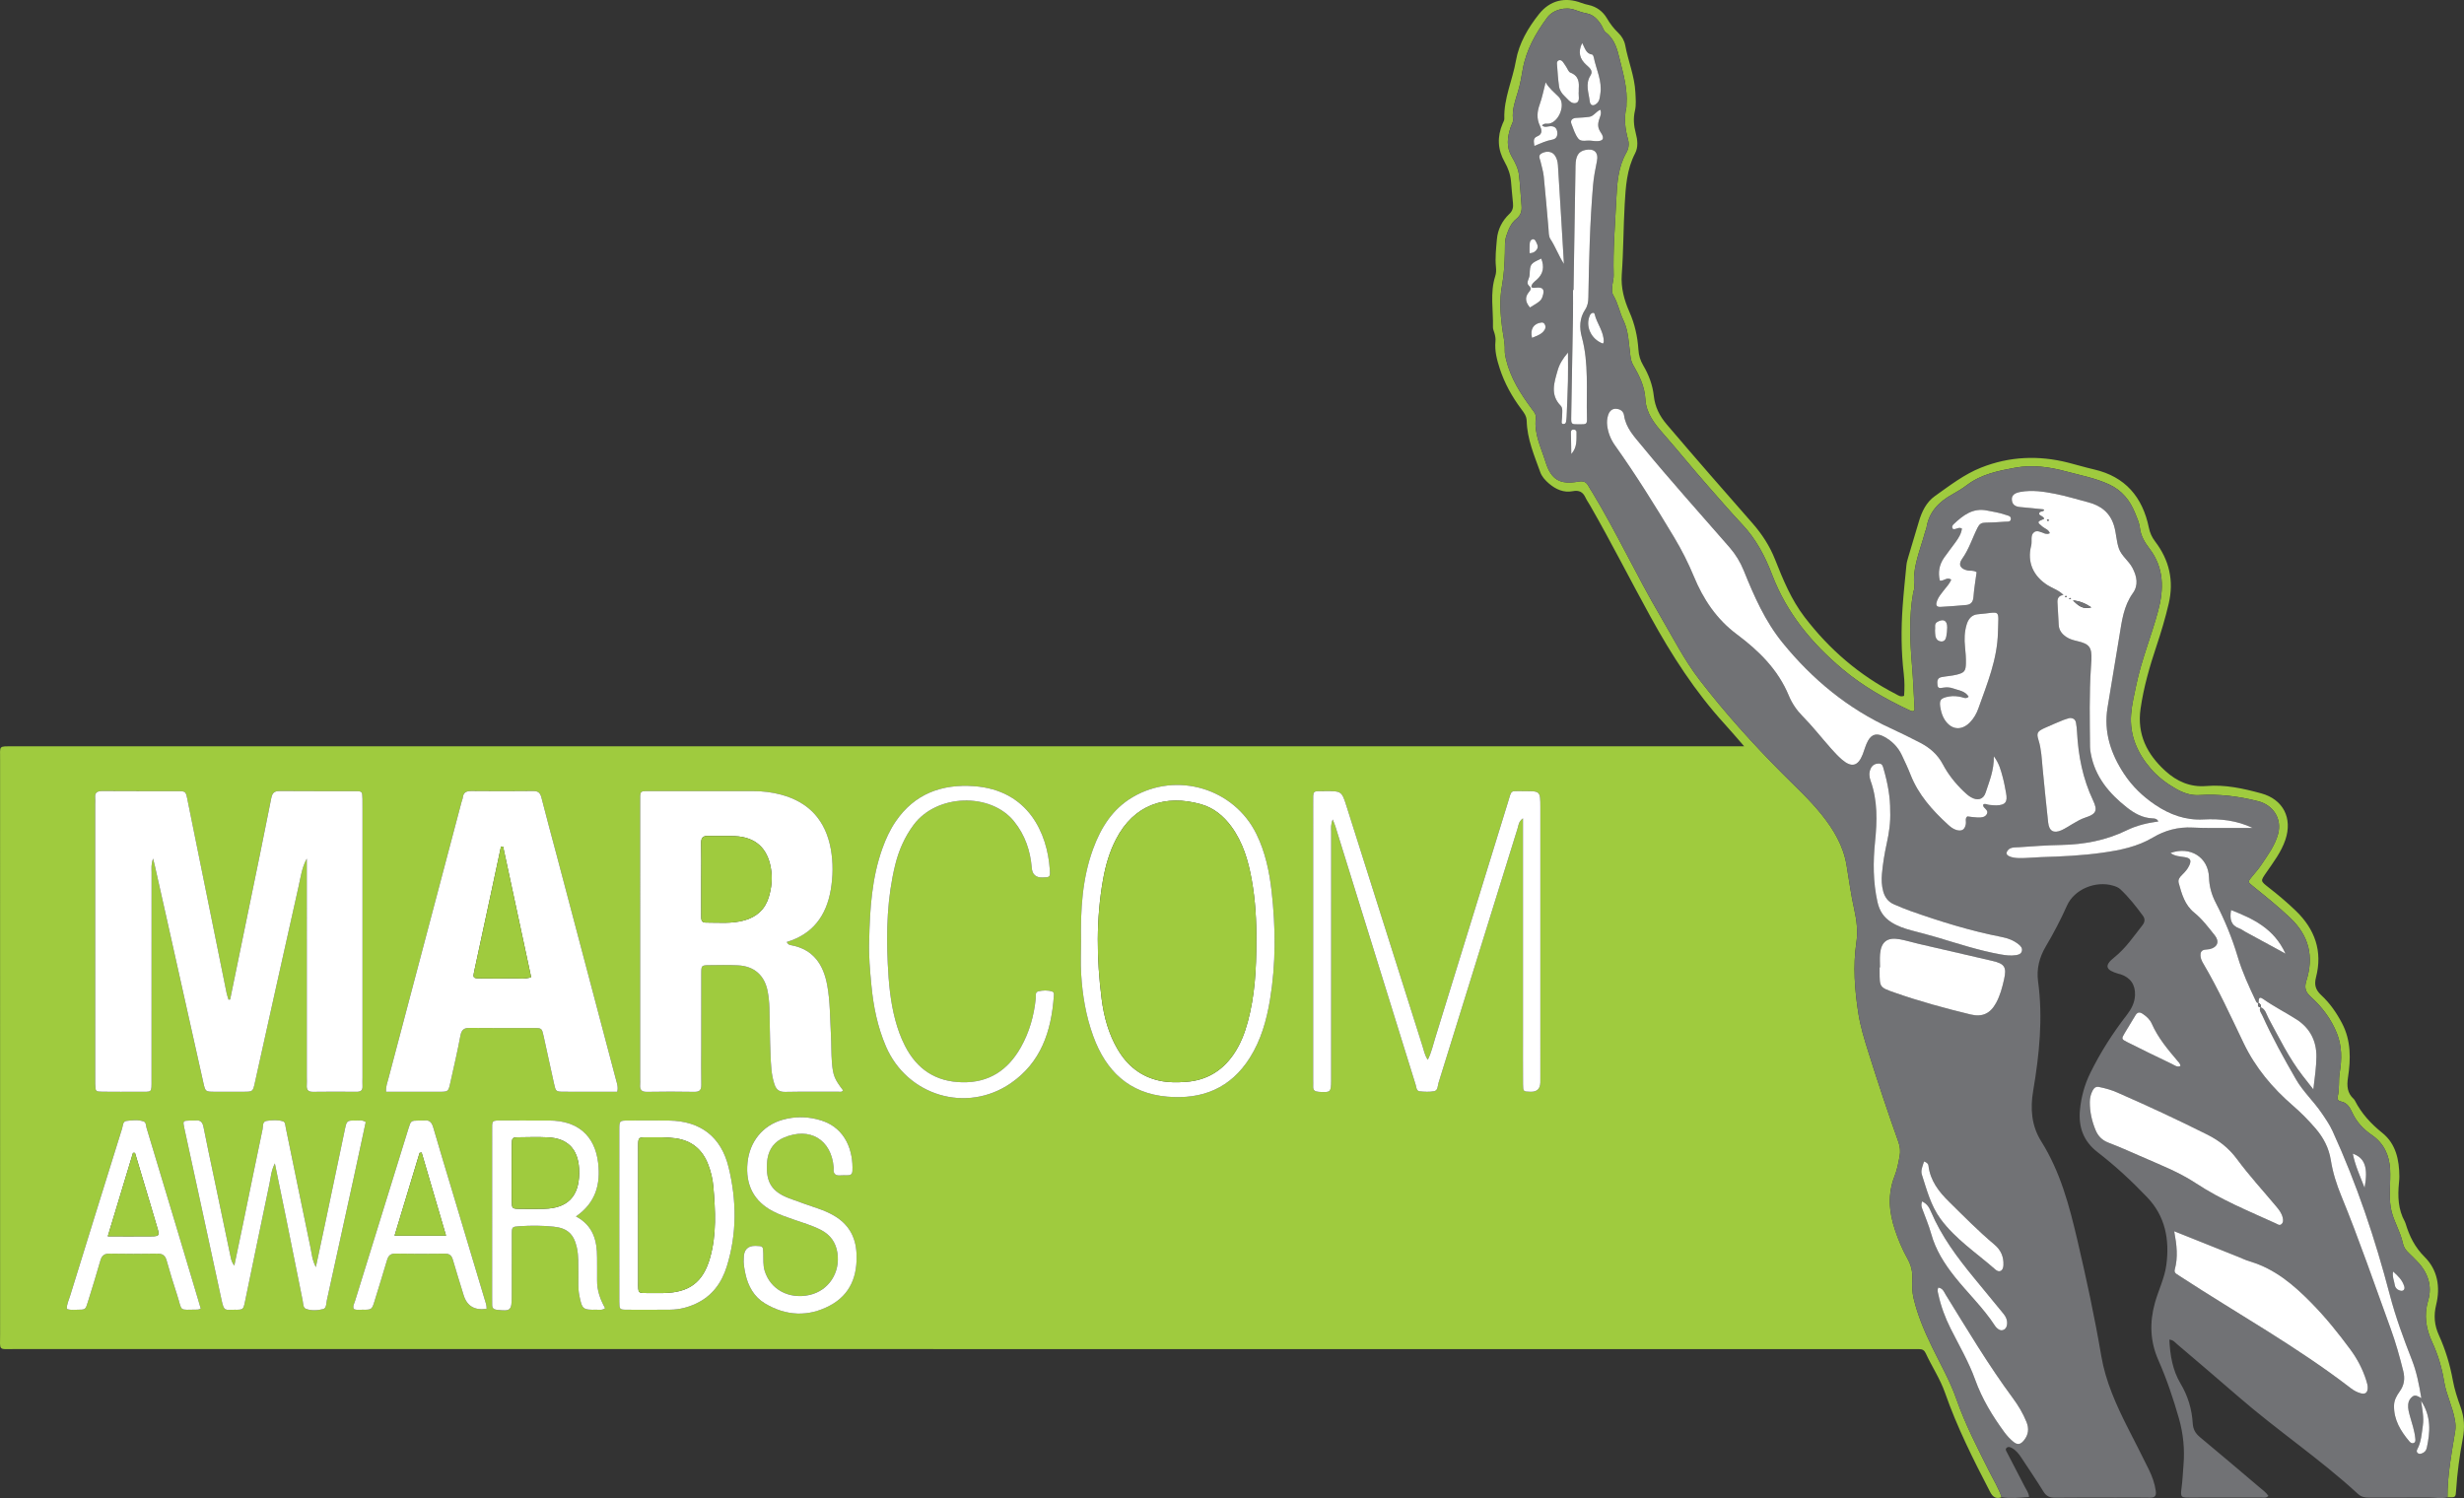 <?xml version="1.0" encoding="UTF-8"?>
<svg id="b" data-name="Layer 2" xmlns="http://www.w3.org/2000/svg" width="574.315" height="349.194" viewBox="0 0 574.315 349.194">
  <rect x="0" y="0" width="574.315" height="349.194" fill="#333333" stroke="none"/>
  <defs>
    <style>
      .d {
        fill: #9fcb3e;
      }

      .d, .e, .f {
        stroke-width: 0px;
      }

      .e {
        fill: #717275;
      }

      .f {
        fill: #fff;
      }
    </style>
  </defs>
  <g id="c" data-name="Layer 1">
    <g>
      <path class="d" d="M466.539,349.004c-1.287.453-2.046-.016-2.673-1.224-3.905-7.521-7.708-15.079-10.51-23.106-1.135-3.252-3.081-6.139-4.519-9.259-.31-.672-.788-.944-1.506-.933-1.039.017-2.079-.006-3.119-.006-146.929,0-293.857.001-440.786-.006-3.923,0-3.402.481-3.403-3.461-.011-44.703-.009-89.405-.004-134.108,0-3.14-.388-2.929,2.99-2.929,133.172-.001,266.343-.002,399.515-.002h4.018c-1.742-1.991-3.111-3.617-4.544-5.185-6.894-7.546-12.358-16.046-17.275-24.985-4.739-8.615-9.171-17.395-14.068-25.922-.358-.624-.785-1.214-1.089-1.862-.621-1.324-1.454-1.817-3.025-1.514-2.065.398-3.927-.432-5.512-1.795-.857-.737-1.645-1.591-2.024-2.647-1.393-3.884-3.057-7.716-3.16-11.926-.029-1.177-.637-1.938-1.25-2.756-2.173-2.902-3.909-6.029-5.036-9.486-.673-2.064-1.213-4.147-.992-6.346.066-.655-.062-1.27-.236-1.889-.129-.462-.361-.93-.349-1.39.102-3.966-.724-7.979.53-11.888.228-.711.241-1.404.167-2.127-.223-2.163.037-4.318.219-6.463.196-2.302,1.217-4.32,2.892-5.907.809-.767.959-1.575.853-2.576-.176-1.669-.313-3.342-.458-5.013-.14-1.623-.673-3.111-1.475-4.521-1.655-2.909-1.785-5.905-.465-8.975.156-.364.395-.751.383-1.12-.158-4.725,1.923-9.013,2.713-13.561.693-3.99,2.824-7.64,5.397-10.864,2.539-3.18,6.059-4.021,9.875-2.564.517.197,1.06.34,1.602.456,1.916.409,3.383,1.507,4.343,3.144.738,1.258,1.583,2.372,2.633,3.373.824.785,1.414,1.802,1.617,2.9.68,3.687,2.193,7.191,2.37,10.989.067,1.44.221,2.877-.111,4.297-.411,1.756-.26,3.467.199,5.196.416,1.567.611,3.237-.154,4.703-1.957,3.747-2.193,7.826-2.426,11.884-.312,5.426-.282,10.875-.681,16.293-.233,3.167.567,6.029,1.783,8.788,1.249,2.837,1.902,5.758,2.1,8.806.085,1.312.424,2.489,1.095,3.623,1.312,2.221,2.213,4.59,2.495,7.19.273,2.522,1.325,4.628,3.019,6.617,6.581,7.731,13.257,15.378,19.956,23.005,2.231,2.54,4.032,5.304,5.291,8.489,1.849,4.676,3.764,9.339,6.869,13.399,5.775,7.55,12.796,13.601,21.264,17.946.543.279,1.071.752,1.932.418.125-1.67.128-3.405-.075-5.129-.612-5.182-.632-10.4-.271-15.569.226-3.247.573-6.511.891-9.765.062-.629.245-1.253.425-1.864.814-2.758,1.664-5.506,2.468-8.267.688-2.36,1.74-4.553,3.762-5.985,3.446-2.44,6.81-5.064,10.781-6.634,6.606-2.612,13.377-2.888,20.244-1.149,2.013.51,4.003,1.116,6.027,1.58,7.318,1.677,11.337,6.463,12.806,13.599.252,1.224.711,2.225,1.458,3.205,3.292,4.318,4.412,9.108,3.166,14.464-.78,3.354-1.761,6.639-2.852,9.899-1.598,4.778-2.989,9.599-3.711,14.611-.862,5.981,1.5,10.606,5.751,14.488,2.699,2.465,5.819,3.858,9.6,3.537,4.367-.37,8.596.575,12.76,1.71,5.127,1.397,7.354,5.76,5.638,10.833-.96,2.839-2.778,5.207-4.451,7.637-1.355,1.968-1.411,1.933.554,3.466,2.208,1.722,4.351,3.521,6.364,5.469,4.431,4.288,6.244,9.413,4.676,15.473-.459,1.775-.098,2.949,1.235,4.181,2.002,1.85,3.548,4.093,4.826,6.524,2.126,4.044,2.049,8.342,1.393,12.646-.3,1.969-.192,3.614,1.327,5.001.116.106.211.245.283.386,1.543,3.026,3.743,5.407,6.416,7.554,3.133,2.517,3.93,6.268,3.949,10.162.002.478-.045.958-.091,1.435-.304,3.143-.218,6.225,1.375,9.081.077.138.129.294.175.446.876,2.918,2.154,5.502,4.407,7.746,3.057,3.043,3.721,7.033,2.714,11.152-.617,2.526-.43,4.771.646,7.14,1.521,3.349,2.586,6.875,3.242,10.514.384,2.128,1.067,4.177,1.803,6.207.865,2.385.995,4.78.52,7.304-.755,4.002-1.309,8.044-1.566,12.118-.104,1.655-.111,1.654-2.01,1.619-.029-5.211.949-10.306,1.794-15.414.147-.891.091-1.711-.06-2.594-.527-3.082-2.019-5.888-2.514-8.966-.511-3.175-1.42-6.237-2.762-9.138-1.478-3.197-2.001-6.286-.955-9.822.981-3.316-.056-6.481-2.536-9.035-.668-.688-1.33-1.385-2.037-2.033-.674-.617-1.148-1.351-1.331-2.226-.61-2.914-2.377-5.485-2.834-8.36-.459-2.885.009-5.905-.138-8.855-.162-3.258-1.459-6.091-4.206-7.973-2.035-1.395-3.608-3.065-4.642-5.307-.531-1.151-1.174-2.295-2.641-2.551-.537-.094-.9-.504-.758-1.031.506-1.877.179-3.811.498-5.714.517-3.087.544-6.18-.675-9.192-1.35-3.337-3.459-6.112-6.092-8.49-1.208-1.091-1.52-2.088-1.002-3.722,1.771-5.585.648-10.45-3.73-14.613-2.789-2.652-5.768-5.04-8.748-7.447-1.208-.976-1.207-.969-.207-2.194.706-.865,1.464-1.698,2.085-2.623,1.555-2.317,3.258-4.564,4.005-7.323.959-3.544-1.119-6.733-4.649-7.637-4.527-1.16-9.084-1.717-13.742-1.428-2.006.124-3.788-.54-5.466-1.503-2.157-1.237-4.137-2.719-5.779-4.616-3.156-3.646-4.988-7.815-4.623-12.693.171-2.289.729-4.556,1.197-6.816,1.218-5.874,3.518-11.433,5.08-17.21,1.395-5.161,1.445-10.112-1.971-14.589-1.128-1.478-2.038-2.975-2.261-4.9-.135-1.164-.662-2.298-1.109-3.406-1.203-2.985-3.064-5.318-6.114-6.714-3.232-1.479-6.687-2.115-10.065-3.024-3.855-1.038-7.779-1.578-11.807-.838-3.95.726-7.859,1.515-11.151,3.997-1.091.823-2.228,1.531-3.42,2.187-3.142,1.729-5.501,4.09-6.073,7.829-.048.31-.224.599-.305.907-1.111,4.218-3.034,8.274-2.51,12.819.052.449-.196.929-.28,1.399-1.007,5.628-.742,11.273-.275,16.93.282,3.414.415,6.841.602,10.263.007.129-.128.267-.196.399-.43.124-.779-.091-1.136-.26-5.509-2.593-10.754-5.573-15.455-9.52-7.223-6.065-13.033-13.114-16.428-22.017-1.629-4.271-3.699-8.249-6.9-11.661-2.78-2.964-5.437-6.058-8.129-9.112-3.481-3.949-6.787-8.052-10.261-12.008-2.088-2.377-4.064-4.832-4.239-8.094-.161-3.015-1.415-5.539-2.871-8.023-.427-.729-.539-1.459-.648-2.258-.376-2.753-.377-5.601-1.616-8.166-.906-1.874-1.238-3.966-2.327-5.766-.479-.793-.311-1.709-.213-2.583.08-.711.302-1.42.28-2.125-.179-5.997.349-11.972.628-17.95.17-3.642.45-7.346,2.336-10.65.548-.959.661-2.042.389-3.028-.687-2.492-.989-4.967-.39-7.512.054-.228.006-.479.024-.718.273-3.572-.711-6.942-1.549-10.357-.599-2.441-1.156-4.795-3.311-6.428-.467-.354-.635-1.089-.97-1.63-.823-1.327-1.859-2.479-3.445-2.773-.956-.177-1.833-.478-2.733-.808-2.226-.815-5.101-.08-6.501,1.826-2.661,3.624-4.863,7.491-5.664,12.012-.305,1.723-.59,3.465-1.092,5.135-.645,2.145-1.448,4.234-1.181,6.537.078.67-.342,1.211-.544,1.811-.782,2.321-1.074,4.633.258,6.892.774,1.313,1.486,2.694,1.672,4.208.292,2.371.374,4.767.6,7.147.122,1.287-.168,2.312-1.231,3.163-1.224.98-1.79,2.398-2.288,3.86-.454,1.334-.329,2.686-.366,4.036-.071,2.621-.206,5.19-.697,7.818-.569,3.049-.357,6.328.035,9.441.226,1.798.691,3.571.641,5.416-.02.719.118,1.417.287,2.126,1.044,4.376,3.403,8.061,6.029,11.606.482.651,1.031,1.226.919,2.119-.459,3.646,1.235,6.87,2.252,10.16,1.319,4.266,3.427,5.388,7.627,4.647,1.321-.233,1.923.109,2.456,1.139.256.494.588.949.877,1.427,5.658,9.372,10.259,19.325,15.798,28.764,2.948,5.023,5.575,10.236,9.148,14.877,5.904,7.667,12.361,14.839,19.18,21.697,3.152,3.17,6.461,6.192,9.269,9.694,2.828,3.527,5.091,7.316,5.835,11.873.563,3.45,1.034,6.913,1.8,10.335.556,2.482.852,5.056.475,7.607-.812,5.504-.392,10.957.446,16.41.486,3.16,1.421,6.187,2.38,9.234,2.205,7.002,4.503,13.971,6.983,20.879.398,1.108.478,2.205.276,3.296-.289,1.562-.583,3.157-1.165,4.623-1.689,4.248-1.311,8.428.1,12.621.765,2.274,1.683,4.488,2.858,6.581.844,1.503,1.259,3.043,1.164,4.795-.082,1.498-.056,3.003.301,4.519.942,3.995,2.542,7.721,4.322,11.387,1.95,4.014,4.177,7.879,5.662,12.135,2.054,5.889,4.94,11.43,7.73,17.003.964,1.925,2.121,3.761,2.789,5.828ZM53.637,232.986c-.126.009-.251.017-.377.026-.155-.526-.349-1.044-.458-1.58-.99-4.851-1.963-9.706-2.945-14.559-2.058-10.176-4.111-20.353-6.183-30.526-.386-1.898-.422-1.921-2.286-1.926-5.838-.017-11.676.017-17.514-.029-1.209-.01-1.824.326-1.694,1.616.048.475.005.959.005,1.438,0,21.349,0,42.698.001,64.047,0,.4-.011.8.003,1.199.058,1.724.06,1.763,1.736,1.784,2.799.034,5.598.023,8.397.009,3.196-.016,2.994.409,2.994-2.927.004-16.072-.001-32.144.008-48.215,0-.904-.139-1.834.35-3.213.203.815.302,1.179.384,1.546.929,4.129,1.86,8.258,2.782,12.388,2.855,12.78,5.704,25.562,8.562,38.342.462,2.065.48,2.069,2.661,2.079,2.239.01,4.479.013,6.718,0,2.155-.011,2.157-.021,2.631-2.157,3.395-15.278,6.769-30.561,10.207-45.83.481-2.136.753-4.347,1.885-6.351,0,.875,0,1.75,0,2.624,0,16.152.002,32.303.003,48.455,0,.56.036,1.122-.006,1.679-.082,1.073.26,1.615,1.46,1.597,3.358-.052,6.718-.037,10.076-.007.976.009,1.524-.28,1.454-1.355-.041-.637-.002-1.279-.002-1.918,0-20.949,0-41.899,0-62.848,0-.72.013-1.44-.007-2.159-.05-1.737-.056-1.786-1.711-1.793-5.838-.023-11.676.023-17.514-.033-1.271-.012-1.778.368-2.034,1.67-1.678,8.541-3.455,17.062-5.204,25.588-1.459,7.113-2.923,14.225-4.384,21.337ZM183.369,219.582c6.094-1.827,9.221-6.144,10.258-12.122.549-3.165.587-6.4.018-9.554-1.188-6.585-4.998-10.903-11.556-12.663-2.177-.584-4.382-.84-6.634-.836-7.754.016-15.508-.005-23.262.008-3.273.005-2.984-.367-2.985,2.916-.008,21.42-.004,42.84-.004,64.26,0,.4.032.802-.003,1.198-.104,1.168.267,1.742,1.584,1.719,3.676-.067,7.355-.065,11.031,0,1.273.022,1.669-.453,1.645-1.675-.058-2.876-.016-5.754-.016-8.631,0-5.755-.014-11.509.006-17.264.006-1.89.045-1.926,1.831-1.949,2.238-.029,4.48-.072,6.713.034,3.797.18,6.223,2.326,6.932,6.078.236,1.25.362,2.533.403,3.805.116,3.594.099,7.194.256,10.786.104,2.384.149,4.79.936,7.099.415,1.218,1.106,1.754,2.469,1.728,4.155-.081,8.313-.025,12.47-.04.356-.001.814.142,1.019-.351-1.938-2.562-2.323-3.368-2.577-6.486-.175-2.148-.108-4.314-.23-6.467-.218-3.824-.17-7.668-.854-11.46-.887-4.91-3.254-8.46-8.514-9.407-.311-.056-.625-.142-.938-.725ZM143.865,254.488c.269-1.137-.067-1.955-.288-2.793-4.609-17.434-9.211-34.87-13.819-52.305-1.183-4.475-2.419-8.937-3.549-13.425-.282-1.121-.737-1.588-1.934-1.574-4.794.055-9.589.047-14.383.004-1.117-.01-1.867.232-2.014,1.469-.046.391-.222.765-.324,1.151-5.67,21.444-11.34,42.888-17.006,64.334-.256.968-.652,1.917-.566,3.141,4.18,0,8.245.005,12.309-.002,2.181-.004,2.203-.008,2.667-2.09.815-3.66,1.674-7.314,2.36-10.999.263-1.41.863-1.815,2.23-1.797,4.953.065,9.908.014,14.862.03,1.876.006,1.885.033,2.301,1.918.809,3.662,1.603,7.326,2.41,10.988.42,1.905.427,1.919,2.319,1.942,1.758.021,3.516.006,5.274.006,2.384,0,4.767,0,7.149,0ZM354.974,190.76c0,1.049,0,1.767,0,2.486,0,15.674.002,31.348.003,47.022,0,4.158-.018,8.317.01,12.475.011,1.702.057,1.701,1.767,1.746q2.239.058,2.274-2.204c.008-.64.003-1.28.003-1.919,0-20.712,0-41.424-.001-62.136,0-3.819-.002-3.847-3.78-3.81-3.402.034-2.8-.555-3.862,2.873-5.651,18.238-11.254,36.492-16.892,54.734-.509,1.648-.871,3.357-1.706,5.004-.722-1.066-.913-2.185-1.247-3.24-5.894-18.582-11.771-37.169-17.658-55.753-1.152-3.636-1.165-3.64-4.99-3.624-3.071.013-2.82-.296-2.821,2.852-.004,21.432-.002,42.863-.002,64.295,0,.56.028,1.121.003,1.679-.042.932.42,1.204,1.303,1.265,2.737.187,2.875.098,2.889-2.572.003-.48.001-.96.001-1.439,0-18.873-.004-37.745.006-56.618,0-.809-.145-1.658.364-2.858.307.802.494,1.22.629,1.654,4.695,15.106,9.385,30.213,14.075,45.32,1.54,4.959,3.066,9.923,4.625,14.876.18.571.142,1.438.941,1.518,1.104.111,2.254.172,3.335-.021.944-.168.84-1.266,1.062-1.979,6.149-19.756,12.267-39.522,18.416-59.278.222-.712.216-1.578,1.254-2.349ZM251.969,219.358c0,2.553-.125,5.114.027,7.658.296,4.956,1.117,9.834,2.824,14.522,2.956,8.117,8.337,13.333,17.27,14.095,8.137.693,14.753-1.956,19.235-9.081,2.602-4.136,3.895-8.729,4.686-13.482,1.4-8.412,1.334-16.866.383-25.307-.519-4.607-1.476-9.138-3.547-13.361-5.214-10.635-18.522-14.625-28.796-8.616-4.739,2.772-7.44,7.109-9.268,12.105-2.538,6.936-2.946,14.184-2.812,21.467ZM85.245,261.552c-.782-.54-1.523-.347-2.225-.355-2.158-.026-2.192-.017-2.632,2.062-1.537,7.263-3.046,14.531-4.573,21.796-.69,3.281-1.396,6.559-2.196,10.31-.879-1.703-.937-3.077-1.208-4.375-1.959-9.375-3.875-18.759-5.806-28.139-.111-.542-.094-1.298-.636-1.47-1.227-.389-2.542-.285-3.795-.108-1.077.152-.827,1.257-.975,1.962-1.561,7.419-3.067,14.85-4.596,22.276-.653,3.172-1.325,6.34-1.989,9.509-.488-.62-.688-1.22-.818-1.836-1.331-6.326-2.65-12.654-3.974-18.981-.801-3.827-1.639-7.647-2.387-11.484-.227-1.163-.739-1.694-1.934-1.537-.393.052-.799-.003-1.198.01-1.69.055-1.713.063-1.331,1.823,2.892,13.339,5.817,26.671,8.671,40.018.59,2.758.803,2.242,3.007,2.265,2.043.021,2.062-.002,2.466-1.946,1.899-9.142,3.771-18.289,5.694-27.426.307-1.458.384-2.994,1.254-4.734.922,4.492,1.775,8.598,2.607,12.708,1.299,6.414,2.585,12.83,3.874,19.246.14.696.084,1.673.728,1.927,1.268.5,2.705.401,4.003.088.851-.205.743-1.305.909-2.057,2.076-9.431,4.145-18.863,6.205-28.297.968-4.433,1.912-8.872,2.856-13.254ZM202.591,219.185c-.139,3.527.19,7.036.52,10.533.46,4.865,1.428,9.637,3.367,14.165,4.941,11.542,18.788,15.704,29.106,8.626,7.075-4.853,9.463-12.157,10.046-20.289.028-.39.091-.922-.325-1.068-1.073-.378-2.221-.321-3.295-.068-.795.187-.535,1.058-.595,1.651-.408,4.025-1.478,7.855-3.47,11.381-2.983,5.281-7.348,8.277-13.623,8.162-6.225-.115-10.593-3.027-13.39-8.501-.988-1.933-1.708-3.954-2.265-6.045-1.139-4.273-1.53-8.652-1.741-13.041-.373-7.767-.134-15.504,1.736-23.105.828-3.365,2.197-6.486,4.28-9.297,5.389-7.269,17.976-7.602,23.43-.801,2.542,3.17,3.786,6.805,4.109,10.804q.187,2.327,2.537,2.254c1.697-.052,1.786-.069,1.675-1.779-.552-8.51-4.966-18.583-17.638-19.506-7.527-.548-13.882,1.752-18.293,8.225-1.311,1.924-2.28,4.028-3.069,6.218-2.505,6.95-2.942,14.196-3.103,21.481ZM134.248,283.547c4.66-3.204,5.739-7.568,5.174-12.444-.744-6.424-4.813-9.879-11.365-9.909-3.597-.016-7.193-.001-10.79-.006-2.814-.004-2.557-.13-2.558,2.625-.004,12.866-.004,25.732-.005,38.597,0,.559.025,1.119.01,1.678-.02.76.259,1.125,1.088,1.223,3.216.38,3.476.173,3.478-3.164.003-4.795-.016-9.59.009-14.384.009-1.817.053-1.812,1.872-1.935,2.637-.179,5.273-.162,7.901.11,3.195.331,4.683,1.737,5.385,4.841.447,1.978.32,3.973.365,5.966.039,1.754-.133,3.518.222,5.259.653,3.207.815,3.347,4.036,3.29.608-.011,1.262.185,1.971-.354-1.121-1.998-1.903-4.135-1.868-6.495.026-1.758-.013-3.516-.006-5.274.016-3.959-.879-7.474-4.918-9.623ZM144.348,283.245c0,6.711-.01,13.423.006,20.134.005,1.871.04,1.906,1.815,1.918,3.356.022,6.712.015,10.068-.013,2.107-.017,4.115-.526,6.017-1.422,3.713-1.749,5.939-4.784,7.133-8.59,2.405-7.668,2.326-15.439.442-23.171-1.731-7.105-6.533-10.781-13.828-10.896-3.196-.051-6.393-.023-9.589-.007-2.038.01-2.057.03-2.061,2.154-.01,6.631-.004,13.263-.003,19.894ZM173.35,293.344c-.107.984.109,2.254.371,3.501.615,2.931,2.021,5.46,4.618,7.007,4.895,2.915,10.07,3.143,15.086.476,4.829-2.567,6.494-6.983,6.203-12.29-.209-3.814-1.894-6.7-5.177-8.643-1.171-.693-2.419-1.225-3.708-1.669-2.266-.78-4.534-1.553-6.776-2.399-4.062-1.533-5.457-3.741-5.196-8.093.024-.398.052-.8.121-1.192.406-2.297,1.661-3.948,3.814-4.866,6.032-2.573,11.073.447,11.599,6.936.006.08.013.161.003.239-.163,1.272.431,1.745,1.656,1.624.554-.055,1.118-.017,1.677-.022.672-.006,1.011-.318,1.042-1.017.204-4.495-1.469-9.897-7.181-11.734-3.04-.978-6.125-1.045-9.202-.155-4.548,1.316-7.593,5.101-8.075,9.975-.51,5.17,1.488,8.987,5.913,11.312,1.491.784,3.077,1.322,4.662,1.876,2.184.764,4.417,1.399,6.492,2.455,2.23,1.135,3.522,2.908,3.894,5.399.688,4.611-2.058,8.783-6.49,9.785-4.799,1.085-9.171-1.288-10.48-5.669-.398-1.332-.261-2.693-.309-4.046-.059-1.676-.065-1.676-1.773-1.728q-2.802-.085-2.785,2.935ZM113.423,305.073c.039-.813-.267-1.558-.493-2.313-2.446-8.186-4.903-16.369-7.356-24.553-1.536-5.124-3.1-10.24-4.586-15.379-.338-1.167-.848-1.825-2.139-1.646-.392.054-.798.002-1.198.008-1.868.029-1.874.028-2.445,1.868-4.163,13.421-8.325,26.842-12.475,40.267-.178.576-.571,1.145-.268,1.804.625.296,1.275.16,1.904.166,2.293.022,2.308.015,2.968-2.114.969-3.127,1.934-6.256,2.86-9.396.306-1.036.762-1.603,1.993-1.577,3.835.078,7.674.061,11.51.014,1.082-.013,1.572.442,1.858,1.426.802,2.76,1.663,5.504,2.509,8.251q1.177,3.82,5.359,3.172ZM46.79,305.037c-.244-.833-.441-1.519-.646-2.204-1.646-5.51-3.289-11.021-4.943-16.529-2.342-7.803-4.69-15.604-7.045-23.403-.158-.523-.094-1.283-.649-1.483-1.297-.468-2.683-.296-4.015-.137-.899.107-.824,1.1-1.022,1.733-4.074,13.036-8.122,26.079-12.156,39.127-.299.966-.787,1.903-.737,2.955.826.347,1.636.197,2.424.197,1.923.001,1.929-.017,2.477-1.808.982-3.208,2.003-6.405,2.91-9.633.34-1.212.942-1.659,2.196-1.637,3.677.066,7.357.066,11.034.003,1.238-.021,1.881.378,2.219,1.607.741,2.694,1.575,5.365,2.443,8.021,1.31,4.008.169,3.439,4.844,3.414.149,0,.297-.097.664-.225Z"/>
      <path class="e" d="M466.539,349.004c-.668-2.067-1.825-3.903-2.789-5.828-2.79-5.573-5.676-11.114-7.73-17.003-1.484-4.256-3.712-8.12-5.662-12.135-1.78-3.666-3.38-7.392-4.322-11.387-.357-1.516-.383-3.02-.301-4.519.096-1.752-.319-3.291-1.164-4.795-1.175-2.092-2.093-4.307-2.858-6.581-1.411-4.193-1.79-8.373-.1-12.621.583-1.466.877-3.061,1.165-4.623.202-1.092.122-2.188-.276-3.296-2.48-6.908-4.777-13.877-6.983-20.879-.96-3.046-1.895-6.073-2.38-9.234-.838-5.453-1.258-10.907-.446-16.41.377-2.551.08-5.124-.475-7.607-.766-3.422-1.237-6.885-1.8-10.335-.743-4.557-3.006-8.346-5.835-11.873-2.808-3.502-6.117-6.523-9.269-9.694-6.819-6.858-13.276-14.031-19.18-21.697-3.574-4.641-6.201-9.854-9.148-14.877-5.54-9.439-10.14-19.392-15.798-28.764-.289-.478-.62-.933-.877-1.427-.533-1.029-1.135-1.372-2.456-1.139-4.201.74-6.309-.381-7.627-4.647-1.017-3.29-2.712-6.514-2.252-10.16.113-.894-.436-1.468-.919-2.119-2.625-3.545-4.984-7.23-6.029-11.606-.169-.709-.306-1.407-.287-2.126.05-1.844-.414-3.618-.641-5.416-.392-3.114-.604-6.392-.035-9.441.49-2.628.626-5.197.697-7.818.037-1.35-.088-2.702.366-4.036.498-1.462,1.064-2.88,2.288-3.86,1.063-.851,1.353-1.876,1.231-3.163-.225-2.38-.308-4.776-.6-7.147-.186-1.513-.898-2.895-1.672-4.208-1.332-2.259-1.04-4.571-.258-6.892.202-.6.622-1.141.544-1.811-.267-2.303.536-4.392,1.181-6.537.502-1.671.787-3.412,1.092-5.135.801-4.521,3.003-8.388,5.664-12.012,1.4-1.906,4.275-2.641,6.501-1.826.899.329,1.777.63,2.733.808,1.586.294,2.622,1.446,3.445,2.773.336.541.504,1.277.97,1.63,2.155,1.633,2.712,3.986,3.311,6.428.838,3.415,1.822,6.785,1.549,10.357-.018.239.03.489-.024.718-.599,2.544-.297,5.02.39,7.512.272.986.158,2.069-.389,3.028-1.887,3.304-2.167,7.008-2.336,10.65-.279,5.978-.806,11.953-.628,17.95.021.705-.201,1.414-.28,2.125-.098.873-.267,1.79.213,2.583,1.089,1.8,1.422,3.892,2.327,5.766,1.239,2.565,1.239,5.413,1.616,8.166.109.798.221,1.528.648,2.258,1.456,2.484,2.71,5.008,2.871,8.023.174,3.262,2.151,5.717,4.239,8.094,3.473,3.956,6.78,8.059,10.261,12.008,2.692,3.054,5.349,6.148,8.129,9.112,3.201,3.412,5.272,7.39,6.9,11.661,3.395,8.902,9.205,15.951,16.428,22.017,4.701,3.947,9.946,6.927,15.455,9.52.357.168.706.384,1.136.26.068-.132.203-.269.196-.399-.187-3.422-.32-6.849-.602-10.263-.467-5.657-.732-11.302.275-16.93.084-.47.332-.949.28-1.399-.524-4.545,1.399-8.602,2.51-12.819.081-.308.258-.596.305-.907.572-3.739,2.931-6.1,6.073-7.829,1.192-.656,2.329-1.365,3.42-2.187,3.292-2.482,7.201-3.272,11.151-3.997,4.028-.74,7.952-.199,11.807.838,3.378.909,6.833,1.545,10.065,3.024,3.05,1.396,4.911,3.729,6.114,6.714.447,1.109.974,2.243,1.109,3.406.223,1.925,1.134,3.422,2.261,4.9,3.416,4.477,3.366,9.428,1.971,14.589-1.562,5.777-3.862,11.335-5.08,17.21-.468,2.259-1.026,4.526-1.197,6.816-.365,4.878,1.467,9.048,4.623,12.693,1.642,1.897,3.622,3.379,5.779,4.616,1.678.962,3.46,1.627,5.466,1.503,4.658-.289,9.215.268,13.742,1.428,3.53.905,5.608,4.093,4.649,7.637-.747,2.759-2.45,5.006-4.005,7.323-.62.924-1.378,1.757-2.085,2.623-1,1.225-1.001,1.218.207,2.194,2.98,2.407,5.96,4.795,8.748,7.447,4.378,4.163,5.501,9.028,3.73,14.613-.518,1.634-.206,2.632,1.002,3.722,2.633,2.378,4.742,5.153,6.092,8.49,1.218,3.013,1.192,6.106.675,9.192-.319,1.903.008,3.837-.498,5.714-.142.527.221.937.758,1.031,1.467.256,2.11,1.399,2.641,2.551,1.034,2.241,2.607,3.911,4.642,5.307,2.747,1.883,4.043,4.715,4.206,7.973.147,2.95-.321,5.97.138,8.855.458,2.876,2.224,5.447,2.834,8.36.183.876.658,1.609,1.331,2.226.707.648,1.369,1.345,2.037,2.033,2.479,2.554,3.516,5.72,2.536,9.035-1.046,3.536-.523,6.626.955,9.822,1.342,2.901,2.251,5.963,2.762,9.138.495,3.079,1.987,5.884,2.514,8.966.151.882.207,1.702.06,2.594-.845,5.108-1.823,10.203-1.794,15.414-1.511.343-3.029.028-4.543.038-4.559.031-9.118-.001-13.676.017-.986.004-1.847-.116-2.634-.842-8.834-8.14-18.847-14.833-27.903-22.704-4.768-4.144-9.589-8.225-14.396-12.324-.409-.349-.727-.856-1.681-.955.165,3.651.754,7.132,2.601,10.232,1.728,2.899,2.654,5.989,2.85,9.292.084,1.426.649,2.35,1.698,3.222,4.613,3.833,9.185,7.714,13.757,11.595.762.646,1.61,1.228,2.182,2.087-.569.571-1.151.374-1.67.376-5.519.017-11.037.009-16.556.015-2.127.002-2.329-.011-2.013-2.295.24-1.739.296-3.504.444-5.257.311-3.703-.041-7.329-1.064-10.912-1.318-4.618-2.845-9.163-4.782-13.551-1.934-4.378-2.085-8.775-.824-13.339.83-3.003,2.282-5.825,2.684-8.94.758-5.879-.232-11.274-4.506-15.743-3.599-3.764-7.411-7.303-11.53-10.477-3.332-2.567-4.492-5.912-4.102-9.907.289-2.957,1.059-5.807,2.376-8.497,2.364-4.831,5.249-9.332,8.536-13.579,1.052-1.359,1.826-2.813,1.912-4.563.12-2.451-1.048-4.159-3.354-4.919-.151-.05-.313-.068-.466-.112-3.03-.866-3.434-1.901-1.022-3.817,2.688-2.136,4.516-4.893,6.577-7.511.599-.761.634-1.489.122-2.187-1.606-2.189-3.278-4.33-5.268-6.191-.466-.435-1.079-.664-1.704-.847-4.052-1.186-9.031.814-10.75,4.677-1.466,3.295-3.129,6.454-4.961,9.551-1.455,2.46-2.16,5.193-1.77,8.061,1.169,8.585.296,17.075-1.137,25.53-.708,4.18-.403,8.157,1.877,11.789,4.454,7.096,6.548,15.014,8.429,23.056,2.093,8.948,4.029,17.918,5.566,26.981,1.012,5.966,3.496,11.438,6.21,16.801,1.624,3.208,3.287,6.398,4.861,9.631.768,1.578,1.382,3.229,1.632,4.994.155,1.096-.148,1.619-1.376,1.589-2.638-.065-5.278-.017-7.918-.017-4.719,0-9.438-.037-14.156.025-1.249.016-2.058-.315-2.739-1.43-1.625-2.658-3.405-5.221-5.104-7.835-.618-.951-1.3-1.828-2.328-2.359-.354-.183-.763-.312-1.124-.013-.429.356-.118.734.051,1.062,1.39,2.7,2.806,5.387,4.191,8.09.355.693.885,1.323.965,2.319-2.164.172-4.268.389-6.391.065ZM526.866,234.751c1.19.455,1.374,1.673,1.88,2.602,2.484,4.558,4.74,9.247,7.944,13.377.758.977,1.524,1.949,2.508,3.205.342-2.867.697-5.231.716-7.627.03-3.742-1.569-6.722-4.648-8.687-2.55-1.628-5.264-2.997-7.754-4.747-1.197-.842-1.008.302-1.08.957-.399.032-.532-.268-.665-.55-1.571-3.323-3.124-6.658-4.175-10.188-1.304-4.38-3.028-8.583-5.13-12.634-.973-1.875-1.52-3.825-1.589-5.955-.15-4.654-4.342-7.329-8.969-5.67,1.065.804,2.268.778,3.419.985,1.231.221,1.468.734.987,1.853-.386.899-1.038,1.604-1.725,2.28-.527.518-.986,1.07-.762,1.89.7,2.557,1.416,5.118,3.601,6.885,1.886,1.525,3.323,3.451,4.812,5.322,1.149,1.443.613,2.761-1.189,3.193-.385.092-.797.068-1.189.142-.776.146-1.008.678-.965,1.408.039.663.318,1.241.641,1.789,3.54,5.995,6.416,12.331,9.425,18.592,2.758,5.739,6.73,10.452,11.491,14.565,1.882,1.626,3.611,3.387,5.232,5.267,1.866,2.164,3.139,4.567,3.593,7.439.449,2.844,1.32,5.598,2.415,8.264,4.189,10.2,7.75,20.632,11.524,30.985,1.176,3.227,2.1,6.531,2.932,9.868.441,1.77.255,3.283-.799,4.754-.699.976-1.307,2.021-1.34,3.282-.085,3.334,1.522,5.956,3.563,8.385.25.298.61.57,1.05.365.451-.21.377-.653.341-1.035-.164-1.763-.747-3.43-1.22-5.12-.26-.929-.525-1.844-.437-2.821.068-.756.392-1.363,1.002-1.831.652-.499,1.268-.078,2.064.378-.538-3.271-1.116-6.154-2.192-8.905-1.948-4.98-3.798-9.981-5.155-15.171-3.419-13.077-7.706-25.859-13.337-38.17-.705-1.541-1.649-2.898-2.599-4.286-1.852-2.706-4.301-4.955-5.943-7.804-2.794-4.845-5.508-9.736-7.815-14.837-.28-.619-.857-1.203-.464-1.993ZM464.729,176.289c.047,3.35-1.083,5.871-1.901,8.443-.529,1.665-1.933,2.002-3.483,1.072-.609-.365-1.156-.855-1.671-1.351-1.911-1.844-3.577-3.915-4.808-6.252-1.218-2.313-3.034-3.894-5.274-5.055-2.269-1.177-4.564-2.31-6.888-3.377-10.007-4.594-18.253-11.384-25.177-19.892-4.103-5.041-6.671-10.881-9.064-16.817-.822-2.039-1.923-3.842-3.352-5.486-6.816-7.845-13.782-15.561-20.38-23.595-1.778-2.166-3.753-4.18-4.186-7.126-.154-1.044-.92-1.5-1.852-1.563-1.024-.068-1.608.623-1.883,1.533-.231.765-.303,1.552-.2,2.369.214,1.707.822,3.235,1.817,4.634,4.915,6.911,9.395,14.104,13.753,21.373,1.767,2.946,3.32,5.988,4.638,9.185,2.184,5.297,5.266,9.942,10.012,13.479,5.088,3.792,9.6,8.205,12.108,14.277.732,1.773,1.827,3.399,3.183,4.768,2.368,2.393,4.425,5.051,6.658,7.558.796.894,1.613,1.785,2.516,2.566,2.283,1.977,3.792,1.58,4.883-1.218.406-1.041.672-2.155,1.208-3.12.906-1.632,2.143-1.852,3.796-.952,1.819.99,3.202,2.385,4.088,4.246.72,1.514,1.435,3.037,2.047,4.597,1.832,4.673,5.068,8.282,8.691,11.602.584.535,1.212,1.058,2.003,1.284,1.281.366,1.957-.081,2.197-1.411.107-.592-.25-1.285.351-1.754.819.091,1.608.226,2.401.252.803.027,1.704-.013,2.135-.792.458-.829-.492-1.222-.813-1.813-.061-.112-.009-.285-.009-.441.471-.283.91.07,1.371.105.557.043,1.117.131,1.673.115,2.109-.061,2.662-.763,2.265-2.874-.236-1.256-.456-2.52-.795-3.75-.416-1.508-.759-3.066-2.056-4.819ZM525.089,193.007c-3.721-1.779-7.562-2.208-11.491-1.997-4.166.224-7.855-1.12-11.258-3.415-2.883-1.945-5.357-4.322-7.264-7.224-3.075-4.678-4.771-9.74-3.842-15.427.914-5.591,1.861-11.177,2.776-16.768.565-3.456.981-6.921,3.128-9.916,1.347-1.879.944-3.913-.094-5.889-.864-1.644-2.543-2.786-3.143-4.461-.603-1.684-.619-3.591-1.152-5.361-.928-3.077-3.086-4.719-6.072-5.488-2.55-.656-5.071-1.451-7.65-1.956-2.657-.52-5.36-.937-8.091-.443-1.44.261-2.085.829-2,1.865.097,1.175.873,1.58,1.963,1.667,1.751.14,3.495.351,5.244.514.214.02.317.043.294.242-.265.434-1.176.077-1.143.899.305.455,1.022.466,1.175,1.088-1.703.688-1.709.749-.423,1.807.589.485,1.454.68,1.736,1.54-.183.066-.319.147-.461.162-1.113.115-2.202-1.116-3.191-.402-.966.697-.42,2.089-.698,3.158-.987,3.798.481,7.09,3.838,9.208,1.176.742,2.581,1.136,3.688,2.269-1.162.176-1.448.839-1.396,1.745.102,1.754.2,3.507.293,5.261.065,1.229.746,2.077,1.704,2.742.801.556,1.717.801,2.663,1.019,2.795.646,3.364,1.445,3.25,4.363-.022.559-.069,1.116-.107,1.674-.419,6.227-.271,12.46-.215,18.692.004.475.088.954.172,1.424.978,5.444,4.269,9.352,8.457,12.643,1.716,1.348,3.578,2.398,5.851,2.51.495.024,1.114.027,1.443.722-2.578.345-5.061.936-7.374,2.065-4.831,2.36-9.953,3.313-15.296,3.417-3.274.064-6.546.293-9.813.524-1.06.075-2.371-.111-2.876,1.201-.266.692.94,1.308,2.953,1.337,1.674.024,3.349-.176,5.026-.226,4.794-.144,9.588-.357,14.336-1.029,4.107-.581,8.144-1.376,11.831-3.573,2.761-1.645,5.859-2.469,9.175-2.292,2.551.136,5.114.085,7.671.101,2.128.013,4.256.003,6.383.003ZM506.769,287.004c.606,3.228.919,6.067.137,8.902-.124.449-.003.778.361,1.029.394.271.8.526,1.201.787,13.177,8.584,26.966,16.235,39.457,25.866.7.54,1.482.964,2.336,1.193,1.008.27,1.541-.127,1.608-1.146.043-.647-.15-1.255-.344-1.871-.825-2.617-2.079-5.004-3.707-7.208-2.804-3.795-5.757-7.475-9.064-10.837-4.112-4.18-8.53-7.965-14.339-9.67-.915-.268-1.782-.7-2.671-1.056-4.885-1.954-9.77-3.907-14.975-5.988ZM489.366,253.398c-.746-.213-1.242.13-1.577.749-.463.858-.683,1.783-.687,2.761-.009,2.27.48,4.435,1.344,6.525.578,1.398,1.52,2.356,2.978,2.918,2.458.947,4.876,2.004,7.287,3.07,4.457,1.97,9.06,3.711,13.128,6.399,5.847,3.864,12.283,6.471,18.6,9.352.412.188.864.583,1.32.186.476-.414.423-1.021.292-1.569-.25-1.04-.907-1.855-1.576-2.655-3.028-3.614-6.23-7.1-9.026-10.885-1.881-2.546-4.157-4.363-6.909-5.743-6.93-3.474-13.957-6.739-21.057-9.849-1.323-.58-2.703-.976-4.116-1.258ZM438.195,225.506h-.091c0,.319,0,.638,0,.957.006,3.673.001,3.687,3.504,4.915,5.798,2.032,11.719,3.649,17.685,5.092,2.775.671,4.609-.206,5.974-2.712.924-1.695,1.409-3.551,1.835-5.419.664-2.911.144-3.7-2.737-4.359-5.749-1.315-11.494-2.65-17.238-3.986-1.474-.343-2.925-.8-4.412-1.062-2.834-.501-4.263.614-4.506,3.467-.087,1.029-.014,2.071-.014,3.108ZM366.762,67.595c-.041,0-.082,0-.123,0,0,1.995.028,3.991-.005,5.986-.133,7.9-.298,15.8-.418,23.7-.025,1.629.041,1.63,1.848,1.632,1.789.001,1.87,0,1.823-1.62-.181-6.276.487-12.593-1.211-18.799-.564-2.061-.518-4.34.761-6.256.625-.936.769-1.866.786-2.923.145-8.699.347-17.395,1.083-26.07.162-1.917.519-3.787.906-5.665.425-2.065-.651-3.052-2.71-2.621-1.584.332-2.241,1.365-2.279,3.668-.159,9.656-.309,19.313-.462,28.969ZM440.568,189.012c.037-3.145-.565-6.436-1.502-9.677-.177-.612-.265-1.341-1.101-1.357-.853-.016-1.554.344-1.934,1.165-.428.927-.372,1.893-.041,2.808,1.681,4.649,1.54,9.466,1.056,14.234-.481,4.737-.477,9.365.557,14.046.476,2.158,1.495,3.635,3.249,4.752,1.43.911,3.022,1.446,4.648,1.885,2.005.541,4.023,1.039,6.013,1.634,4.898,1.464,9.756,3.07,14.806,3.97,1.19.212,2.374.359,3.573.169.553-.088,1.13-.231,1.338-.853.245-.734-.196-1.228-.702-1.641-1.139-.929-2.462-1.442-3.903-1.722-7.313-1.423-14.405-3.626-21.416-6.107-1.279-.452-2.531-.986-3.775-1.528-1.334-.58-2.112-1.622-2.494-3.03-.363-1.339-.417-2.688-.296-4.044.213-2.389.603-4.754,1.117-7.098.532-2.427.923-4.869.806-7.607ZM482.41,167.368c-.424.131-.973.256-1.487.468-1.476.608-2.951,1.223-4.402,1.886-1.629.745-1.904,1.135-1.389,2.767.684,2.168.75,4.393.965,6.613.407,4.208.84,8.414,1.29,12.618.215,2.007,1.288,2.627,3.14,1.792.868-.392,1.665-.943,2.493-1.423.966-.559,1.908-1.149,2.988-1.498,2.567-.829,2.976-1.628,1.846-4.014-2.399-5.065-3.448-10.426-3.739-15.976-.037-.715-.114-1.433-.245-2.136-.131-.708-.585-1.112-1.462-1.097ZM458.856,162.409c-.623.565-1.14.205-1.648.088-.942-.216-1.887-.318-2.847-.156-2.164.365-2.475.874-2.001,3.08.187.871.471,1.681.963,2.425,1.526,2.306,3.879,2.528,5.835.537.91-.927,1.539-2.045,1.968-3.251,2.052-5.769,4.409-11.429,4.561-17.727.139-5.771.763-4.648-4.67-4.225-1.464.114-2.24,1.105-2.633,2.425-.508,1.706-.559,3.445-.369,5.212.136,1.265.231,2.544.204,3.814-.038,1.793-.36,2.192-2.151,2.635-1.154.286-2.362.343-3.533.569-1.085.209-1.019,1.094-.934,1.893.09.838.731.66,1.277.572.804-.129,1.632-.102,2.365.171,1.269.473,2.802.554,3.614,1.938ZM451.78,300.134c-.277.6-.1,1.057,0,1.522.602,2.824,1.603,5.497,2.9,8.079,1.968,3.917,4.214,7.745,5.688,11.845,1.624,4.515,4.031,8.47,6.818,12.268.607.828,1.329,1.608,2.125,2.253.961.778,1.658.605,2.446-.375,1.046-1.3,1.213-2.7.586-4.258-.811-2.017-1.925-3.864-3.203-5.592-5.703-7.708-10.596-15.937-15.63-24.077-.401-.648-.628-1.496-1.73-1.666ZM460.714,133.378c-.787-.51-1.452-.271-2.063-.397-1.699-.352-2.305-1.333-1.313-2.719,1.607-2.248,2.387-4.862,3.606-7.275.436-.862.91-1.151,1.808-1.159,1.515-.014,3.031-.109,4.543-.218.514-.037,1.307.126,1.398-.565.11-.833-.771-.87-1.329-1.069-1.357-.484-2.785-.676-4.192-.967-3.342-.692-5.621,1.121-7.807,3.179-.246.232-.514.621-.2,1.088.665.324,1.304-.563,2.125-.067-.14,1.194-.782,2.184-1.462,3.142-.877,1.236-1.838,2.413-2.7,3.658-1.132,1.635-1.439,3.429-.981,5.332.983.159,1.669-.964,2.659-.217-.401.974-1.14,1.708-1.764,2.517-.584.757-1.206,1.487-1.546,2.404-.3.81-.299,1.483.808,1.424,1.992-.107,3.982-.262,5.969-.442,1.109-.1,1.623-.706,1.71-1.886.141-1.905.472-3.797.732-5.761ZM448.462,270.733c-.327,1.072-.821,2.097-.512,3.056,1.146,3.558,2.095,7.247,4.338,10.309,3.484,4.757,8.439,7.983,12.798,11.824.943.831,1.813.324,1.878-.985.096-1.943-.563-3.538-2.109-4.834-3.733-3.128-7.139-6.612-10.609-10.022-2.36-2.319-4.348-4.896-4.755-8.356-.047-.397-.294-.73-1.029-.994ZM447.996,280.052c-.272.774-.132,1.226.03,1.674.705,1.95,1.541,3.863,2.093,5.855,1.048,3.781,3.068,6.971,5.476,10.003,3.077,3.875,6.708,7.295,9.412,11.475.128.198.303.371.475.535.434.415.954.643,1.525.38.552-.253.764-.769.808-1.369.069-.938-.287-1.7-.87-2.406-2.288-2.769-4.56-5.552-6.84-8.327-3.912-4.762-7.581-9.679-10.018-15.403-.396-.93-.867-1.856-2.09-2.417ZM364.523,61.518c-.461-7.693-.91-15.386-1.401-23.077-.05-.781-.263-1.582-.737-2.25-.64-.902-1.877-1.061-3.018-.466-.953.497-.46,1.201-.316,1.858.256,1.165.642,2.314.764,3.492.417,4.041.744,8.091,1.101,12.138.077.873-.002,1.821.482,2.561,1.181,1.807,1.887,3.826,3.124,5.744ZM508.212,248.493c-.009-.55-.394-.872-.7-1.232-2.279-2.683-4.534-5.375-5.974-8.644-.425-.964-1.201-1.675-2.081-2.272-.747-.508-1.282-.441-1.755.376-.801,1.383-1.674,2.723-2.48,4.103-.78,1.336-.784,1.398.657,2.121,3.427,1.72,6.87,3.41,10.333,5.055.603.286,1.214.836,1.999.494ZM359.418,29.235c.587-.625,1.185-.311,1.703-.426,2.343-.519,3.845-4.524,2.217-6.199-1.042-1.072-2.256-1.984-3.081-3.408-.491,1.873-.801,3.534-1.369,5.101-.629,1.735-.772,3.333.053,5.062.368.772.69,1.877-.592,2.393-1.139.459-.811,1.317-.715,2.251,1.457-.584,2.749-1.209,4.185-1.457.94-.162,1.277-.894,1.149-1.804-.131-.936-.659-1.368-1.646-1.329-.6.023-1.25.392-1.905-.183ZM520.024,212.137c-.352,2.073-.072,3.552,1.908,4.276.517.189.968.55,1.458.817,2.951,1.608,5.905,3.212,9.319,5.068-2.69-5.876-7.489-8.122-12.686-10.161ZM373.027,25.584c-.997.371-1.535,1.484-2.561,1.647-1.018.162-2.059.174-3.09.253-.08.006-.16.009-.238.024-.786.146-1.145.64-.861,1.374.46,1.187.839,2.483,1.61,3.447.663.829,1.96.314,2.966.471.315.049.634.071.953.092,1.791.117,2.324-.536,1.322-1.991-.748-1.086-.748-1.953-.38-3.082.21-.646.592-1.326.279-2.235ZM365.47,82.178c-1.221,1.425-1.994,2.717-2.396,4.122-.802,2.806-1.821,5.696.687,8.264.419.429.39,1.027.374,1.584-.021.713-.05,1.429-.132,2.136-.032.279.026.488.257.535.324.066.663-.046.739-.415.095-.462.14-.939.16-1.411.111-2.7.239-5.399.301-8.1.048-2.102.01-4.205.01-6.715ZM367.983,20.657c.08-1.298.112-2.952-1.946-3.728-.427-.161-.652-.866-.964-1.324-.268-.394-.503-.815-.8-1.186-.255-.318-.6-.535-1.034-.314-.34.174-.358.527-.333.834.138,1.75.233,3.509.487,5.243.126.864.654,1.646,1.309,2.25.798.736,1.603,1.981,2.74,1.527.911-.364.42-1.722.54-2.641.01-.079.001-.16.001-.661ZM368.781,10.023c-1.055,2.155-.564,3.737.991,5.133.685.615,1.641,1.341.955,2.414-1.287,2.012-.42,4.032-.188,6.041.121,1.046.872,1.205,1.662.49.658-.596.676-1.398.802-2.181.49-3.054-.974-5.757-1.541-8.62-.043-.216-.21-.56-.354-.579-1.471-.196-1.677-1.528-2.328-2.697ZM356.602,71.678c2.353-1.404,2.612-1.631,2.927-2.535.592-1.696.115-2.297-1.668-2.07-.319.041-.619.109-.933-.183.07-.764.699-1.199,1.215-1.648,1.61-1.401,1.838-3.048,1.1-4.965-2.554,1.197-2.606,1.195-2.716,3.817-.036.85-.922,1.788-.194,2.471.716.673.424,1.032.012,1.538-.967,1.189-.814,2.317.257,3.576ZM564.306,326.518c.306,2.115.685,3.939.419,5.768-.274,1.885-.372,3.825-1.303,5.565-.152.284-.191.611.106.863.275.233.601.199.9.102.65-.211,1.064-.63,1.217-1.338.792-3.66,1.08-7.263-1.34-10.959ZM373.619,80.095c.064-.138.182-.276.185-.415.047-2.396-1.607-4.244-2.128-6.472-.125-.536-.86-.224-1.078.241-1.184,2.536.242,5.64,3.021,6.647ZM451.018,146.867c.026.458.001.943.092,1.406.133.678.576,1.163,1.269,1.244.787.092,1.147-.468,1.267-1.141.125-.7.209-1.416.213-2.126.008-1.605-.856-2.078-2.259-1.31-.846.463-.454,1.251-.582,1.927ZM551.142,276.874c.863-4.684.083-6.962-2.743-7.957.526,2.706,1.627,5.085,2.743,7.957ZM357.089,78.755c1.206-.516,2.289-.831,2.922-1.847.273-.439.289-.897.024-1.341-.168-.281-.398-.424-.774-.38-1.803.21-2.675,1.541-2.172,3.568ZM557.779,296.389c-.218,1.287.264,2.169.393,3.103.08.579.413,1.033.983,1.252.369.142.77.286,1.104-.053.247-.25.207-.594.112-.894-.421-1.335-1.32-2.309-2.593-3.408ZM366.24,105.825c1.422-1.542,1.192-3.33,1.219-5.062.007-.476-.355-.651-.803-.624-.416.024-.502.348-.499.656.014,1.677.053,3.353.084,5.03ZM356.517,59.02c.936-.026,1.376-.421,1.683-.861.492-.704.031-1.372-.29-2.005-.156-.307-.487-.493-.788-.353-.607.284-.565.914-.598,1.463-.032.55-.007,1.104-.007,1.756Z"/>
      <path class="f" d="M53.637,232.986c1.462-7.112,2.925-14.224,4.384-21.337,1.749-8.527,3.526-17.048,5.204-25.588.256-1.302.763-1.682,2.034-1.67,5.838.055,11.676.01,17.514.033,1.655.006,1.661.056,1.711,1.793.021.719.007,1.439.007,2.159,0,20.949,0,41.899,0,62.848,0,.64-.039,1.282.002,1.918.07,1.075-.478,1.364-1.454,1.355-3.359-.03-6.718-.045-10.076.007-1.2.018-1.542-.524-1.46-1.597.043-.556.006-1.119.006-1.679,0-16.152-.002-32.303-.003-48.455,0-.875,0-1.75,0-2.624-1.132,2.004-1.404,4.215-1.885,6.351-3.438,15.269-6.812,30.552-10.207,45.83-.475,2.136-.477,2.145-2.631,2.157-2.239.012-4.479.01-6.718,0-2.18-.01-2.199-.014-2.661-2.079-2.859-12.78-5.708-25.561-8.562-38.342-.923-4.131-1.853-8.259-2.782-12.388-.083-.368-.181-.731-.384-1.546-.489,1.379-.35,2.309-.35,3.213-.009,16.072-.004,32.144-.008,48.215,0,3.335.202,2.911-2.994,2.927-2.799.014-5.598.024-8.397-.009-1.676-.02-1.678-.06-1.736-1.784-.013-.399-.003-.8-.003-1.199,0-21.349,0-42.698-.001-64.047,0-.48.043-.964-.005-1.438-.13-1.289.485-1.625,1.694-1.616,5.838.047,11.676.013,17.514.029,1.864.005,1.9.029,2.286,1.926,2.072,10.173,4.125,20.35,6.183,30.526.981,4.853,1.955,9.707,2.945,14.559.109.535.303,1.054.458,1.58.126-.009.251-.017.377-.026Z"/>
      <path class="f" d="M183.369,219.582c.313.583.627.669.938.725,5.259.947,7.627,4.497,8.514,9.407.685,3.791.636,7.635.854,11.46.123,2.153.056,4.32.23,6.467.254,3.118.638,3.924,2.577,6.486-.205.493-.664.35-1.019.351-4.157.015-8.315-.041-12.47.04-1.362.026-2.054-.51-2.469-1.728-.787-2.309-.832-4.715-.936-7.099-.157-3.592-.141-7.191-.256-10.786-.041-1.272-.167-2.555-.403-3.805-.71-3.752-3.136-5.898-6.932-6.078-2.233-.106-4.476-.063-6.713-.034-1.786.023-1.825.059-1.831,1.949-.02,5.754-.006,11.509-.006,17.264,0,2.877-.043,5.755.016,8.631.025,1.222-.372,1.698-1.645,1.675-3.676-.065-7.355-.067-11.031,0-1.317.024-1.688-.551-1.584-1.719.035-.396.003-.799.003-1.198,0-21.42-.004-42.84.004-64.26.001-3.283-.288-2.911,2.985-2.916,7.754-.013,15.508.008,23.262-.008,2.252-.005,4.457.252,6.634.836,6.557,1.76,10.367,6.078,11.556,12.663.569,3.153.531,6.388-.018,9.554-1.037,5.978-4.165,10.295-10.258,12.122ZM163.445,204.887c0,2.877-.002,5.755.002,8.632.001.732-.038,1.534,1.023,1.533,3.032-.003,6.096.315,9.064-.525,2.788-.789,4.764-2.511,5.64-5.371.691-2.255.909-4.527.492-6.859-.832-4.654-3.601-7.161-8.326-7.39-2.074-.1-4.158.019-6.234-.055-1.227-.044-1.706.387-1.678,1.642.063,2.796.02,5.595.017,8.392Z"/>
      <path class="f" d="M143.865,254.488c-2.382,0-4.766,0-7.149,0-1.758,0-3.516.015-5.274-.006-1.892-.023-1.899-.037-2.319-1.942-.807-3.662-1.601-7.327-2.41-10.988-.416-1.885-.425-1.912-2.301-1.918-4.954-.016-9.909.035-14.862-.03-1.367-.018-1.967.387-2.23,1.797-.687,3.685-1.545,7.338-2.36,10.999-.464,2.082-.486,2.086-2.667,2.09-4.064.007-8.129.002-12.309.002-.085-1.224.311-2.174.566-3.141,5.667-21.445,11.336-42.889,17.006-64.334.102-.386.277-.76.324-1.151.147-1.237.897-1.479,2.014-1.469,4.794.043,9.589.051,14.383-.004,1.197-.014,1.652.453,1.934,1.574,1.13,4.488,2.366,8.95,3.549,13.425,4.608,17.434,9.21,34.871,13.819,52.305.222.838.557,1.656.288,2.793ZM117.273,197.361c-.166-.015-.332-.031-.498-.046-.795,3.722-1.586,7.444-2.386,11.165-1.275,5.931-2.564,11.86-3.83,17.793-.365,1.708-.32,1.77,1.405,1.79,2.558.029,5.117.04,7.674-.008,1.329-.025,2.689.247,4.165-.273-2.186-10.181-4.358-20.301-6.531-30.421Z"/>
      <path class="f" d="M354.974,190.76c-1.038.771-1.032,1.636-1.254,2.349-6.149,19.756-12.267,39.522-18.416,59.278-.222.713-.117,1.81-1.062,1.979-1.081.193-2.231.132-3.335.021-.799-.081-.762-.947-.941-1.518-1.559-4.953-3.086-9.917-4.625-14.876-4.69-15.107-9.38-30.214-14.075-45.32-.135-.434-.322-.852-.629-1.654-.51,1.2-.364,2.049-.364,2.858-.009,18.873-.006,37.745-.006,56.618,0,.48.002.96-.001,1.439-.014,2.669-.152,2.759-2.889,2.572-.883-.06-1.346-.333-1.303-1.265.025-.558-.003-1.119-.003-1.679,0-21.432-.002-42.863.002-64.295,0-3.148-.25-2.839,2.821-2.852,3.825-.016,3.838-.012,4.99,3.624,5.887,18.584,11.764,37.171,17.658,55.753.335,1.055.525,2.175,1.247,3.24.835-1.647,1.196-3.356,1.706-5.004,5.638-18.242,11.24-36.496,16.892-54.734,1.062-3.428.46-2.839,3.862-2.873,3.779-.038,3.78-.01,3.78,3.81,0,20.712.001,41.424.001,62.136,0,.64.005,1.28-.003,1.919q-.029,2.259-2.274,2.204c-1.71-.045-1.755-.044-1.767-1.746-.028-4.158-.01-8.317-.01-12.475,0-15.674-.002-31.348-.003-47.022,0-.718,0-1.437,0-2.486Z"/>
      <path class="f" d="M251.969,219.358c-.134-7.283.274-14.531,2.812-21.467,1.828-4.995,4.529-9.333,9.268-12.105,10.274-6.01,23.582-2.019,28.796,8.616,2.071,4.223,3.027,8.754,3.547,13.361.952,8.441,1.017,16.895-.383,25.307-.791,4.753-2.084,9.345-4.686,13.482-4.482,7.125-11.098,9.775-19.235,9.081-8.932-.761-14.313-5.977-17.27-14.095-1.707-4.688-2.528-9.566-2.824-14.522-.152-2.544-.027-5.105-.027-7.658ZM292.82,219.361c.063-4.621-.207-9.488-1.071-14.301-.795-4.436-2.045-8.712-4.77-12.421-1.808-2.461-4.093-4.325-7.026-5.163-8.307-2.371-15.645.068-19.827,8.151-1.518,2.934-2.43,6.08-3.009,9.32-1.659,9.29-1.531,18.619-.34,27.933.528,4.132,1.622,8.159,3.781,11.8,2.226,3.755,5.385,6.297,9.705,7.231,2.046.442,4.132.421,6.212.267,4.695-.348,8.349-2.51,11.014-6.368,1.61-2.331,2.62-4.931,3.353-7.646,1.638-6.074,1.999-12.286,1.978-18.803Z"/>
      <path class="f" d="M85.245,261.552c-.943,4.382-1.888,8.821-2.856,13.254-2.06,9.434-4.129,18.867-6.205,28.297-.166.752-.058,1.852-.909,2.057-1.298.313-2.735.412-4.003-.088-.644-.254-.588-1.232-.728-1.927-1.289-6.416-2.575-12.832-3.874-19.246-.832-4.11-1.685-8.216-2.607-12.708-.871,1.739-.947,3.276-1.254,4.734-1.923,9.137-3.795,18.284-5.694,27.426-.404,1.944-.423,1.967-2.466,1.946-2.204-.022-2.417.493-3.007-2.265-2.854-13.347-5.78-26.679-8.671-40.018-.382-1.76-.358-1.768,1.331-1.823.399-.013.805.042,1.198-.01,1.194-.158,1.707.374,1.934,1.537.748,3.837,1.586,7.657,2.387,11.484,1.324,6.327,2.643,12.655,3.974,18.981.129.615.33,1.215.818,1.836.664-3.17,1.336-6.337,1.989-9.509,1.529-7.426,3.036-14.856,4.596-22.276.148-.705-.102-1.81.975-1.962,1.254-.177,2.569-.281,3.795.108.542.172.525.929.636,1.47,1.931,9.381,3.847,18.765,5.806,28.139.271,1.298.329,2.672,1.208,4.375.8-3.751,1.506-7.029,2.196-10.31,1.527-7.265,3.036-14.533,4.573-21.796.44-2.08.473-2.088,2.632-2.062.702.008,1.443-.185,2.225.355Z"/>
      <path class="f" d="M202.591,219.185c.161-7.285.599-14.531,3.103-21.481.789-2.19,1.758-4.294,3.069-6.218,4.411-6.473,10.766-8.774,18.293-8.225,12.672.923,17.086,10.997,17.638,19.506.111,1.71.022,1.727-1.675,1.779q-2.354.073-2.537-2.254c-.322-3.998-1.566-7.634-4.109-10.804-5.454-6.801-18.042-6.468-23.43.801-2.084,2.811-3.452,5.933-4.28,9.297-1.871,7.6-2.11,15.338-1.736,23.105.211,4.389.602,8.767,1.741,13.041.557,2.091,1.277,4.111,2.265,6.045,2.797,5.475,7.166,8.387,13.39,8.501,6.274.116,10.64-2.881,13.623-8.162,1.992-3.526,3.062-7.357,3.47-11.381.06-.593-.2-1.464.595-1.651,1.074-.253,2.222-.31,3.295.068.417.147.353.678.325,1.068-.584,8.132-2.972,15.435-10.046,20.289-10.318,7.078-24.165,2.916-29.106-8.626-1.938-4.528-2.907-9.3-3.367-14.165-.331-3.496-.659-7.005-.52-10.533Z"/>
      <path class="f" d="M134.248,283.547c4.039,2.149,4.934,5.664,4.918,9.623-.007,1.758.031,3.516.006,5.274-.034,2.36.748,4.497,1.868,6.495-.709.539-1.363.343-1.971.354-3.221.058-3.382-.083-4.036-3.29-.355-1.741-.182-3.504-.222-5.259-.045-1.993.083-3.988-.365-5.966-.702-3.104-2.191-4.51-5.385-4.841-2.628-.272-5.264-.289-7.901-.11-1.818.123-1.862.118-1.872,1.935-.025,4.795-.007,9.589-.009,14.384-.002,3.337-.262,3.543-3.478,3.164-.83-.098-1.108-.463-1.088-1.223.014-.559-.01-1.119-.01-1.678,0-12.866,0-25.732.005-38.597,0-2.755-.256-2.629,2.558-2.625,3.597.005,7.193-.01,10.79.006,6.552.03,10.621,3.485,11.365,9.909.565,4.876-.513,9.24-5.174,12.444ZM119.281,273.636h-.005c0,2.076-.02,4.152.006,6.228.023,1.865.045,1.889,1.843,1.915,1.916.028,3.834.043,5.75-.005,5.383-.137,8.041-2.842,8.13-8.225.007-.399-.008-.798-.033-1.196-.283-4.555-2.713-7.02-7.273-7.235-2.231-.105-4.472-.054-6.707-.016-1.648.027-1.677.068-1.702,1.828-.032,2.235-.008,4.471-.008,6.707Z"/>
      <path class="f" d="M144.347,283.245c0-6.631-.007-13.263.003-19.894.003-2.123.023-2.143,2.061-2.154,3.196-.016,6.393-.043,9.589.007,7.295.115,12.097,3.791,13.828,10.896,1.883,7.732,1.962,15.503-.442,23.171-1.194,3.806-3.419,6.841-7.133,8.59-1.902.896-3.91,1.404-6.017,1.422-3.356.028-6.712.034-10.068.013-1.774-.011-1.81-.047-1.815-1.918-.016-6.711-.006-13.423-.007-20.134ZM148.746,283.172c0,5.194,0,10.388,0,15.582,0,2.908-.179,2.653,2.772,2.66,1.039.003,2.078.011,3.117-.005,5.973-.087,9.236-2.484,10.86-8.186,1.56-5.476,1.247-11.077.768-16.658-.15-1.744-.565-3.459-1.201-5.114-1.353-3.519-3.818-5.572-7.597-6.113-2.234-.32-4.464-.24-6.698-.24-1.98,0-2.012.042-2.019,2.012-.018,5.354-.006,10.708-.003,16.062Z"/>
      <path class="f" d="M173.35,293.344q-.017-3.02,2.785-2.935c1.708.052,1.714.052,1.773,1.728.048,1.353-.089,2.714.309,4.046,1.31,4.381,5.681,6.753,10.48,5.669,4.433-1.002,7.178-5.174,6.49-9.785-.372-2.491-1.664-4.264-3.894-5.399-2.075-1.056-4.308-1.691-6.492-2.455-1.585-.554-3.171-1.092-4.662-1.876-4.425-2.326-6.423-6.142-5.913-11.312.481-4.875,3.527-8.659,8.075-9.975,3.076-.89,6.162-.823,9.202.155,5.712,1.837,7.385,7.239,7.181,11.734-.032.698-.37,1.011-1.042,1.017-.559.005-1.123-.033-1.677.022-1.225.121-1.819-.352-1.656-1.624.01-.078.003-.16-.003-.239-.526-6.489-5.567-9.509-11.599-6.936-2.153.918-3.408,2.569-3.814,4.866-.069.392-.097.793-.121,1.192-.261,4.352,1.135,6.56,5.196,8.093,2.241.846,4.51,1.62,6.776,2.399,1.289.444,2.537.976,3.708,1.669,3.284,1.943,4.968,4.829,5.177,8.643.291,5.307-1.374,9.723-6.203,12.29-5.016,2.667-10.191,2.439-15.086-.476-2.597-1.547-4.003-4.076-4.618-7.007-.262-1.248-.478-2.517-.371-3.501Z"/>
      <path class="f" d="M113.423,305.073q-4.178.647-5.359-3.172c-.846-2.747-1.707-5.491-2.509-8.251-.286-.984-.776-1.44-1.858-1.426-3.836.047-7.674.065-11.51-.014-1.23-.025-1.687.541-1.993,1.577-.927,3.14-1.891,6.269-2.86,9.396-.66,2.13-.675,2.136-2.968,2.114-.629-.006-1.278.13-1.904-.166-.303-.659.091-1.229.268-1.804,4.15-13.425,8.312-26.846,12.475-40.267.571-1.841.578-1.84,2.445-1.868.4-.006.806.046,1.198-.008,1.291-.179,1.802.479,2.139,1.646,1.486,5.139,3.05,10.255,4.586,15.379,2.453,8.184,4.91,16.367,7.356,24.553.226.755.532,1.5.493,2.313ZM98.271,268.643c-.158.032-.316.064-.474.095-1.924,6.367-3.849,12.734-5.831,19.292h11.999c-1.946-6.624-3.82-13.006-5.694-19.388Z"/>
      <path class="f" d="M46.79,305.037c-.367.128-.515.224-.664.225-4.675.025-3.534.594-4.844-3.414-.868-2.657-1.702-5.327-2.443-8.021-.338-1.229-.981-1.628-2.219-1.607-3.677.062-7.357.062-11.034-.003-1.255-.022-1.856.425-2.196,1.637-.907,3.229-1.928,6.426-2.91,9.633-.549,1.792-.554,1.81-2.477,1.808-.789,0-1.599.149-2.424-.197-.049-1.053.439-1.989.737-2.955,4.034-13.048,8.082-26.092,12.156-39.127.198-.633.123-1.626,1.022-1.733,1.332-.159,2.718-.331,4.015.137.555.2.491.96.649,1.483,2.354,7.799,4.702,15.6,7.045,23.403,1.653,5.508,3.296,11.019,4.943,16.529.205.685.402,1.371.646,2.204ZM25.123,288.186c3.711,0,7.049.025,10.386-.011,1.523-.017,1.671-.218,1.234-1.728-1.109-3.833-2.273-7.65-3.415-11.473-.621-2.079-1.24-4.159-1.86-6.238-.155-.005-.309-.009-.464-.014-1.924,6.368-3.848,12.737-5.881,19.464Z"/>
      <path class="f" d="M464.729,176.289c1.297,1.753,1.639,3.311,2.056,4.819.34,1.23.559,2.494.795,3.75.397,2.11-.156,2.813-2.265,2.874-.556.016-1.115-.072-1.673-.115-.461-.036-.9-.389-1.371-.105,0,.157-.052.329.009.441.321.592,1.271.985.813,1.813-.43.778-1.332.819-2.135.792-.793-.027-1.582-.162-2.401-.252-.601.469-.245,1.163-.351,1.754-.24,1.33-.916,1.777-2.197,1.411-.791-.226-1.419-.749-2.003-1.284-3.622-3.32-6.858-6.93-8.691-11.602-.612-1.56-1.326-3.082-2.047-4.597-.886-1.862-2.269-3.256-4.088-4.246-1.653-.9-2.89-.68-3.796.952-.536.966-.803,2.08-1.208,3.12-1.091,2.799-2.6,3.195-4.883,1.218-.903-.782-1.72-1.672-2.516-2.566-2.233-2.507-4.289-5.165-6.658-7.558-1.356-1.37-2.45-2.996-3.183-4.768-2.509-6.072-7.02-10.485-12.108-14.277-4.745-3.537-7.828-8.182-10.012-13.479-1.318-3.197-2.871-6.239-4.638-9.185-4.359-7.269-8.838-14.462-13.753-21.373-.995-1.4-1.603-2.927-1.817-4.634-.103-.817-.031-1.604.2-2.369.275-.91.86-1.601,1.883-1.533.932.062,1.698.518,1.852,1.563.434,2.946,2.408,4.96,4.186,7.126,6.598,8.035,13.564,15.75,20.38,23.595,1.429,1.645,2.53,3.448,3.352,5.486,2.393,5.936,4.961,11.776,9.064,16.817,6.924,8.507,15.17,15.298,25.177,19.892,2.323,1.066,4.618,2.2,6.888,3.377,2.239,1.161,4.055,2.742,5.274,5.055,1.231,2.338,2.897,4.408,4.808,6.252.514.496,1.062.986,1.671,1.351,1.551.93,2.954.593,3.483-1.072.818-2.572,1.947-5.093,1.901-8.443Z"/>
      <path class="f" d="M525.089,193.007c-2.128,0-4.256.011-6.383-.003-2.557-.016-5.119.035-7.671-.101-3.315-.177-6.414.647-9.175,2.292-3.686,2.197-7.723,2.992-11.831,3.573-4.748.671-9.542.885-14.336,1.029-1.676.05-3.352.25-5.026.226-2.014-.029-3.22-.645-2.953-1.337.505-1.312,1.816-1.126,2.876-1.201,3.267-.231,6.54-.46,9.813-.524,5.342-.104,10.465-1.057,15.296-3.417,2.312-1.13,4.795-1.72,7.374-2.065-.329-.695-.947-.698-1.443-.722-2.273-.112-4.135-1.161-5.851-2.51-4.189-3.291-7.48-7.199-8.457-12.643-.084-.47-.168-.949-.172-1.424-.056-6.232-.204-12.466.215-18.692.037-.558.085-1.116.107-1.674.115-2.919-.455-3.717-3.25-4.363-.946-.219-1.862-.463-2.663-1.019-.957-.665-1.638-1.513-1.704-2.742-.093-1.754-.192-3.508-.293-5.261-.052-.906.234-1.57,1.396-1.745-1.108-1.133-2.512-1.527-3.688-2.269-3.357-2.118-4.826-5.411-3.838-9.208.278-1.068-.268-2.461.698-3.158.989-.714,2.078.517,3.191.402.142-.015.278-.096.461-.162-.282-.86-1.146-1.055-1.736-1.54-1.285-1.058-1.28-1.119.423-1.807-.153-.622-.871-.632-1.176-1.086-.034-.823.877-.467,1.143-.901.023-.199-.08-.222-.294-.242-1.749-.164-3.494-.375-5.244-.514-1.089-.087-1.866-.491-1.963-1.667-.085-1.035.56-1.604,2-1.865,2.731-.495,5.433-.078,8.091.443,2.579.505,5.101,1.299,7.65,1.956,2.986.769,5.145,2.411,6.072,5.488.533,1.769.549,3.676,1.152,5.361.6,1.675,2.279,2.816,3.143,4.461,1.038,1.976,1.441,4.01.094,5.889-2.147,2.995-2.562,6.46-3.128,9.916-.914,5.591-1.862,11.177-2.776,16.768-.929,5.687.767,10.749,3.842,15.427,1.907,2.901,4.381,5.279,7.264,7.224,3.402,2.295,7.091,3.639,11.258,3.415,3.929-.211,7.77.218,11.491,1.997ZM483.172,139.969c1.108,1.042,2.2,2.193,4.279,1.6-1.466-.942-2.774-1.489-4.279-1.6ZM477.641,121.249c-.13-.046-.257-.105-.391-.13-.044-.008-.104.076-.157.117.082.069.168.196.246.192.103-.005.201-.114.301-.179ZM482.564,139.381c-.097.051-.198.104-.3.157.052.049.113.146.153.138.109-.022.208-.089.311-.139-.052-.049-.103-.098-.165-.157ZM481.666,138.976c-.056-.027-.123-.087-.165-.073-.067.022-.174.123-.166.141.096.191.219.22.325.085.025-.032.004-.101.006-.153Z"/>
      <path class="f" d="M526.866,234.751c-.393.789.184,1.374.464,1.992,2.307,5.102,5.021,9.992,7.815,14.837,1.643,2.849,4.092,5.098,5.943,7.804.95,1.388,1.894,2.745,2.599,4.286,5.631,12.311,9.918,25.093,13.337,38.17,1.357,5.19,3.207,10.191,5.155,15.171,1.076,2.751,1.655,5.634,2.192,8.905-.796-.455-1.412-.877-2.064-.378-.61.467-.934,1.075-1.002,1.831-.088.977.177,1.891.437,2.821.473,1.69,1.056,3.357,1.22,5.12.036.382.11.825-.341,1.035-.44.205-.8-.067-1.05-.365-2.041-2.428-3.648-5.05-3.563-8.385.032-1.261.64-2.306,1.34-3.282,1.054-1.471,1.24-2.984.799-4.754-.832-3.336-1.756-6.641-2.932-9.868-3.773-10.353-7.335-20.786-11.524-30.985-1.095-2.666-1.966-5.42-2.415-8.264-.454-2.873-1.727-5.275-3.593-7.439-1.621-1.88-3.35-3.641-5.232-5.267-4.762-4.113-8.733-8.826-11.491-14.565-3.009-6.261-5.885-12.597-9.425-18.592-.324-.548-.602-1.126-.641-1.789-.043-.73.188-1.263.965-1.408.391-.073.803-.049,1.189-.142,1.802-.431,2.338-1.75,1.189-3.193-1.489-1.87-2.926-3.796-4.812-5.322-2.184-1.767-2.9-4.328-3.601-6.885-.224-.82.235-1.372.762-1.89.688-.676,1.339-1.381,1.725-2.28.481-1.118.244-1.631-.987-1.853-1.15-.207-2.354-.181-3.419-.985,4.627-1.658,8.819,1.016,8.969,5.67.068,2.129.616,4.08,1.589,5.955,2.102,4.05,3.826,8.254,5.13,12.634,1.051,3.53,2.604,6.865,4.175,10.188.133.282.266.582.665.55l-.034-.046c-.185.513-.215.948.506,1.006l-.037-.04Z"/>
      <path class="f" d="M506.769,287.004c5.205,2.081,10.09,4.035,14.975,5.988.889.356,1.756.788,2.671,1.056,5.809,1.704,10.227,5.489,14.339,9.67,3.307,3.362,6.26,7.042,9.064,10.837,1.628,2.204,2.882,4.591,3.707,7.208.194.615.387,1.224.344,1.871-.068,1.019-.6,1.416-1.608,1.146-.854-.229-1.636-.653-2.336-1.193-12.491-9.631-26.28-17.281-39.457-25.866-.401-.261-.807-.516-1.201-.787-.364-.251-.485-.579-.361-1.029.782-2.835.469-5.674-.137-8.902Z"/>
      <path class="f" d="M489.366,253.398c1.414.283,2.794.679,4.117,1.259,7.1,3.11,14.127,6.375,21.057,9.849,2.752,1.38,5.029,3.197,6.909,5.743,2.796,3.785,5.998,7.271,9.026,10.885.67.799,1.327,1.615,1.576,2.655.132.548.184,1.155-.292,1.569-.456.397-.908.002-1.32-.186-6.318-2.88-12.753-5.488-18.6-9.352-4.068-2.688-8.671-4.429-13.128-6.399-2.411-1.065-4.828-2.123-7.287-3.07-1.458-.562-2.399-1.519-2.978-2.918-.864-2.09-1.353-4.255-1.344-6.525.004-.978.224-1.903.687-2.761.334-.62.831-.962,1.576-.75Z"/>
      <path class="f" d="M438.195,225.506c0-1.036-.073-2.079.014-3.108.242-2.853,1.672-3.967,4.506-3.467,1.487.263,2.938.72,4.412,1.062,5.744,1.336,11.489,2.671,17.238,3.986,2.88.659,3.401,1.448,2.737,4.359-.426,1.868-.911,3.724-1.835,5.419-1.365,2.506-3.199,3.383-5.974,2.712-5.967-1.443-11.887-3.06-17.685-5.092-3.503-1.228-3.498-1.242-3.504-4.915,0-.319,0-.638,0-.957h.091Z"/>
      <path class="f" d="M366.762,67.595c.153-9.656.303-19.313.462-28.969.038-2.303.695-3.336,2.279-3.668,2.058-.431,3.135.556,2.71,2.621-.387,1.878-.743,3.748-.906,5.665-.735,8.675-.938,17.372-1.083,26.07-.018,1.057-.161,1.987-.786,2.923-1.279,1.916-1.325,4.195-.761,6.256,1.698,6.206,1.03,12.522,1.211,18.799.047,1.619-.034,1.622-1.823,1.62-1.807-.001-1.873-.002-1.848-1.632.12-7.9.285-15.8.418-23.7.033-1.995.005-3.991.005-5.986.041,0,.082,0,.123,0Z"/>
      <path class="f" d="M440.568,189.012c.116,2.738-.274,5.18-.806,7.607-.514,2.344-.904,4.709-1.117,7.098-.121,1.356-.067,2.705.296,4.044.382,1.408,1.16,2.45,2.494,3.03,1.245.541,2.497,1.075,3.775,1.528,7.011,2.48,14.104,4.684,21.416,6.107,1.441.28,2.764.793,3.903,1.722.507.413.948.908.702,1.641-.208.622-.784.766-1.338.853-1.199.19-2.384.043-3.573-.169-5.05-.9-9.908-2.505-14.806-3.97-1.989-.595-4.008-1.093-6.013-1.634-1.626-.439-3.218-.975-4.648-1.885-1.754-1.117-2.773-2.593-3.249-4.752-1.033-4.681-1.037-9.308-.557-14.046.484-4.769.625-9.585-1.056-14.234-.331-.915-.388-1.881.041-2.808.379-.821,1.08-1.181,1.934-1.165.836.016.924.745,1.101,1.357.937,3.24,1.538,6.531,1.502,9.677Z"/>
      <path class="f" d="M482.41,167.368c.877-.015,1.331.389,1.462,1.097.13.703.207,1.421.245,2.136.291,5.55,1.339,10.911,3.739,15.976,1.13,2.386.721,3.186-1.846,4.014-1.08.349-2.023.939-2.988,1.498-.829.48-1.625,1.031-2.493,1.423-1.852.836-2.925.215-3.14-1.792-.45-4.204-.884-8.41-1.29-12.618-.214-2.221-.28-4.445-.965-6.613-.515-1.632-.24-2.022,1.389-2.767,1.451-.664,2.926-1.279,4.402-1.886.514-.212,1.063-.337,1.487-.468Z"/>
      <path class="f" d="M458.856,162.409c-.812-1.384-2.345-1.466-3.614-1.938-.734-.273-1.561-.3-2.365-.171-.547.088-1.187.265-1.277-.572-.086-.799-.152-1.684.934-1.893,1.171-.225,2.38-.283,3.533-.569,1.791-.443,2.113-.842,2.151-2.635.027-1.27-.068-2.549-.204-3.814-.19-1.767-.139-3.505.369-5.212.393-1.319,1.17-2.311,2.633-2.425,5.433-.423,4.809-1.546,4.67,4.225-.152,6.298-2.51,11.958-4.561,17.727-.429,1.206-1.058,2.324-1.968,3.251-1.955,1.992-4.309,1.77-5.835-.537-.492-.743-.776-1.554-.963-2.425-.474-2.206-.163-2.715,2.001-3.08.96-.162,1.905-.061,2.847.156.508.117,1.025.477,1.648-.088Z"/>
      <path class="f" d="M451.78,300.134c1.102.17,1.329,1.017,1.73,1.666,5.034,8.14,9.927,16.369,15.63,24.077,1.278,1.728,2.392,3.575,3.203,5.592.626,1.557.459,2.957-.586,4.258-.788.98-1.485,1.152-2.446.375-.796-.645-1.518-1.425-2.125-2.253-2.786-3.799-5.194-7.753-6.818-12.268-1.474-4.101-3.72-7.929-5.688-11.845-1.297-2.582-2.298-5.254-2.9-8.079-.099-.465-.277-.922,0-1.522Z"/>
      <path class="f" d="M460.714,133.378c-.26,1.964-.591,3.856-.732,5.761-.087,1.18-.601,1.786-1.71,1.886-1.987.18-3.977.335-5.969.442-1.107.06-1.108-.614-.808-1.424.34-.917.962-1.648,1.546-2.404.624-.809,1.363-1.543,1.764-2.517-.99-.746-1.676.377-2.659.217-.458-1.903-.151-3.697.981-5.332.862-1.245,1.823-2.423,2.7-3.658.68-.957,1.322-1.948,1.462-3.142-.821-.496-1.46.391-2.125.067-.313-.466-.046-.856.2-1.088,2.185-2.059,4.464-3.871,7.807-3.179,1.406.291,2.834.483,4.192.967.558.199,1.439.236,1.329,1.069-.091.69-.884.527-1.398.565-1.512.11-3.028.205-4.543.218-.898.008-1.372.297-1.808,1.159-1.219,2.413-1.999,5.028-3.606,7.275-.991,1.386-.386,2.367,1.313,2.719.611.127,1.277-.113,2.063.397Z"/>
      <path class="f" d="M448.462,270.733c.735.264.982.597,1.029.994.407,3.459,2.395,6.037,4.755,8.356,3.47,3.41,6.876,6.893,10.609,10.022,1.546,1.296,2.204,2.891,2.109,4.834-.064,1.309-.935,1.815-1.878.985-4.359-3.842-9.314-7.067-12.798-11.824-2.243-3.062-3.192-6.751-4.338-10.309-.309-.959.185-1.984.512-3.056Z"/>
      <path class="f" d="M526.432,233.831c.072-.655-.117-1.798,1.08-.957,2.489,1.75,5.204,3.12,7.754,4.747,3.079,1.965,4.678,4.945,4.648,8.687-.019,2.397-.374,4.76-.716,7.627-.983-1.256-1.749-2.228-2.508-3.205-3.204-4.13-5.46-8.819-7.944-13.377-.506-.929-.69-2.147-1.88-2.602,0,0,.037.04.037.04.152-.497-.029-.825-.506-1.006l.034.046Z"/>
      <path class="f" d="M447.996,280.052c1.223.561,1.695,1.487,2.09,2.417,2.437,5.724,6.106,10.642,10.018,15.403,2.28,2.775,4.552,5.558,6.84,8.327.584.706.94,1.468.87,2.406-.044.6-.256,1.116-.808,1.369-.571.262-1.092.035-1.525-.38-.172-.165-.347-.337-.475-.535-2.704-4.179-6.335-7.599-9.412-11.475-2.408-3.032-4.428-6.223-5.476-10.003-.552-1.992-1.388-3.905-2.093-5.855-.162-.448-.301-.9-.03-1.674Z"/>
      <path class="f" d="M364.523,61.518c-1.237-1.919-1.943-3.938-3.124-5.744-.484-.74-.405-1.689-.482-2.561-.357-4.047-.684-8.097-1.101-12.138-.121-1.178-.508-2.328-.764-3.492-.145-.657-.638-1.361.316-1.858,1.141-.595,2.378-.436,3.018.466.474.668.687,1.469.737,2.25.491,7.691.94,15.384,1.401,23.077Z"/>
      <path class="f" d="M508.212,248.493c-.784.343-1.396-.207-1.999-.494-3.463-1.645-6.906-3.335-10.333-5.055-1.441-.723-1.437-.786-.657-2.121.806-1.38,1.679-2.72,2.48-4.103.473-.816,1.007-.883,1.755-.376.879.597,1.656,1.308,2.081,2.272,1.44,3.269,3.695,5.962,5.974,8.644.306.36.69.682.7,1.232Z"/>
      <path class="f" d="M359.418,29.235c.655.575,1.305.206,1.905.183.987-.038,1.515.394,1.646,1.329.128.91-.209,1.642-1.149,1.804-1.436.247-2.728.873-4.185,1.457-.097-.934-.425-1.793.715-2.251,1.283-.516.96-1.621.592-2.393-.825-1.729-.682-3.327-.053-5.062.568-1.567.878-3.227,1.369-5.101.825,1.424,2.039,2.337,3.081,3.408,1.628,1.675.125,5.68-2.217,6.199-.518.115-1.116-.199-1.703.426Z"/>
      <path class="f" d="M520.024,212.137c5.196,2.039,9.995,4.285,12.686,10.161-3.414-1.856-6.368-3.46-9.319-5.068-.49-.267-.942-.629-1.458-.817-1.981-.724-2.261-2.203-1.908-4.276Z"/>
      <path class="f" d="M373.027,25.584c.313.909-.069,1.589-.279,2.235-.368,1.129-.368,1.997.38,3.082,1.002,1.454.469,2.108-1.322,1.991-.318-.021-.638-.043-.953-.092-1.006-.156-2.303.359-2.966-.471-.771-.964-1.149-2.261-1.61-3.447-.285-.734.075-1.228.861-1.374.078-.015.159-.018.238-.024,1.031-.078,2.072-.091,3.09-.253,1.025-.163,1.563-1.276,2.561-1.647Z"/>
      <path class="f" d="M365.47,82.178c0,2.509.039,4.613-.01,6.715-.062,2.701-.19,5.401-.301,8.1-.02.472-.065.949-.16,1.411-.076.369-.415.481-.739.415-.231-.047-.29-.256-.257-.535.082-.708.111-1.423.132-2.136.016-.557.045-1.155-.374-1.584-2.508-2.568-1.488-5.459-.687-8.264.402-1.405,1.174-2.697,2.396-4.122Z"/>
      <path class="f" d="M367.983,20.657c0,.501.009.582-.001.661-.12.919.371,2.277-.54,2.641-1.137.455-1.942-.791-2.74-1.527-.655-.604-1.182-1.386-1.309-2.25-.253-1.735-.348-3.493-.487-5.243-.024-.307-.007-.66.333-.834.433-.221.778-.004,1.034.314.297.371.531.791.8,1.186.312.458.536,1.163.964,1.324,2.058.776,2.026,2.43,1.946,3.728Z"/>
      <path class="f" d="M368.781,10.023c.651,1.17.857,2.502,2.328,2.697.144.019.311.363.354.579.566,2.863,2.031,5.566,1.541,8.62-.126.783-.144,1.585-.802,2.181-.79.715-1.542.556-1.662-.49-.232-2.009-1.099-4.029.188-6.041.686-1.072-.27-1.799-.955-2.414-1.555-1.396-2.047-2.979-.991-5.133Z"/>
      <path class="f" d="M356.602,71.678c-1.071-1.259-1.223-2.387-.257-3.576.411-.506.704-.866-.012-1.538-.727-.683.159-1.621.194-2.471.11-2.621.162-2.619,2.716-3.817.739,1.917.51,3.564-1.1,4.965-.516.449-1.145.884-1.215,1.648.314.292.614.224.933.183,1.783-.227,2.26.374,1.668,2.07-.316.904-.574,1.131-2.927,2.535Z"/>
      <path class="f" d="M564.306,326.518c2.42,3.696,2.131,7.299,1.34,10.959-.153.708-.567,1.127-1.217,1.338-.3.097-.626.131-.9-.102-.297-.252-.259-.579-.106-.863.931-1.74,1.029-3.68,1.303-5.565.266-1.828-.113-3.652-.419-5.768Z"/>
      <path class="f" d="M373.618,80.094c-2.778-1.006-4.204-4.11-3.02-6.646.217-.465.952-.777,1.078-.241.521,2.229,2.176,4.076,2.128,6.472-.003.14-.12.277-.186.414Z"/>
      <path class="f" d="M451.018,146.867c.129-.676-.264-1.463.582-1.927,1.402-.768,2.266-.295,2.259,1.31-.004.71-.088,1.426-.213,2.126-.12.673-.481,1.233-1.267,1.141-.692-.081-1.136-.566-1.269-1.244-.091-.463-.066-.948-.092-1.406Z"/>
      <path class="f" d="M551.142,276.874c-1.116-2.873-2.217-5.252-2.743-7.957,2.826.995,3.606,3.274,2.743,7.957Z"/>
      <path class="f" d="M357.089,78.755c-.503-2.027.369-3.359,2.172-3.568.376-.044.606.099.774.38.265.444.249.902-.024,1.341-.633,1.016-1.716,1.331-2.922,1.847Z"/>
      <path class="f" d="M557.779,296.389c1.273,1.099,2.172,2.073,2.593,3.408.095.3.135.644-.112.894-.335.339-.735.195-1.104.053-.569-.219-.903-.673-.983-1.252-.129-.934-.611-1.815-.393-3.103Z"/>
      <path class="f" d="M366.24,105.825c-.031-1.677-.07-3.353-.084-5.03-.003-.308.084-.632.499-.656.448-.026.811.149.803.624-.027,1.732.203,3.52-1.219,5.062Z"/>
      <path class="f" d="M356.517,59.02c0-.652-.025-1.206.007-1.756.032-.549-.009-1.179.598-1.463.3-.14.632.046.788.353.321.634.782,1.302.29,2.005-.307.439-.746.835-1.683.861Z"/>
      <path class="d" d="M163.446,204.887c.001-2.798.045-5.596-.018-8.392-.028-1.254.45-1.685,1.678-1.642,2.076.074,4.16-.045,6.234.055,4.725.228,7.493,2.735,8.326,7.39.417,2.332.198,4.604-.492,6.859-.876,2.86-2.851,4.581-5.64,5.371-2.968.84-6.032.522-9.064.525-1.061.001-1.022-.801-1.023-1.533-.004-2.877-.002-5.755,0-8.632Z"/>
      <path class="d" d="M117.273,197.361c2.173,10.12,4.345,20.24,6.531,30.421-1.476.519-2.836.248-4.165.273-2.557.048-5.116.037-7.674.008-1.725-.02-1.77-.082-1.405-1.79,1.266-5.933,2.555-11.862,3.83-17.793.8-3.721,1.591-7.443,2.386-11.165.166.015.332.031.498.046Z"/>
      <path class="d" d="M292.82,219.361c.021,6.516-.34,12.729-1.978,18.803-.732,2.715-1.743,5.316-3.353,7.646-2.664,3.857-6.319,6.02-11.014,6.368-2.08.154-4.167.175-6.212-.267-4.32-.934-7.479-3.476-9.705-7.231-2.159-3.642-3.252-7.669-3.781-11.8-1.191-9.314-1.319-18.643.34-27.933.579-3.24,1.491-6.386,3.009-9.32,4.182-8.083,11.52-10.522,19.827-8.151,2.933.837,5.218,2.702,7.026,5.163,2.725,3.709,3.975,7.986,4.77,12.421.863,4.813,1.134,9.68,1.071,14.301Z"/>
      <path class="d" d="M119.281,273.636c0-2.236-.024-4.472.008-6.707.025-1.76.055-1.801,1.702-1.828,2.235-.037,4.476-.089,6.707.016,4.561.216,6.99,2.68,7.273,7.235.025.398.04.798.033,1.196-.088,5.383-2.747,8.088-8.13,8.225-1.915.049-3.833.034-5.75.005-1.798-.026-1.82-.051-1.843-1.915-.026-2.076-.006-4.152-.006-6.228h.005Z"/>
      <path class="d" d="M148.744,283.172c-.002-5.354-.013-10.708.005-16.062.007-1.97.038-2.012,2.019-2.012,2.233,0,4.464-.08,6.698.24,3.778.541,6.244,2.593,7.597,6.113.636,1.655,1.051,3.369,1.201,5.114.48,5.581.792,11.182-.768,16.658-1.624,5.702-4.887,8.099-10.86,8.186-1.039.015-2.078.007-3.117.005-2.951-.007-2.772.248-2.772-2.66,0-5.194,0-10.388-.001-15.582Z"/>
      <path class="d" d="M98.271,268.643c1.874,6.382,3.749,12.764,5.694,19.388h-11.999c1.982-6.558,3.906-12.925,5.831-19.292.158-.032.316-.064.474-.095Z"/>
      <path class="d" d="M25.123,288.186c2.032-6.727,3.957-13.095,5.881-19.464.155.005.309.009.464.014.62,2.079,1.24,4.159,1.86,6.238,1.142,3.823,2.306,7.64,3.415,11.473.437,1.509.288,1.711-1.234,1.728-3.337.037-6.675.011-10.386.011Z"/>
      <path class="e" d="M483.172,139.969c1.505.111,2.813.658,4.279,1.6-2.079.592-3.171-.558-4.279-1.6Z"/>
      <path class="e" d="M477.641,121.25c-.1.065-.198.173-.301.178-.079.004-.164-.123-.246-.192.053-.042.113-.125.157-.117.134.024.261.084.391.131Z"/>
      <path class="e" d="M482.564,139.381c.062.059.113.108.165.157-.103.049-.202.116-.311.139-.04.008-.102-.089-.153-.138.101-.053.202-.106.3-.157Z"/>
      <path class="e" d="M481.665,138.976c-.001.052.02.121-.005.153-.106.135-.229.106-.325-.085-.009-.018.099-.119.166-.141.042-.014.109.046.164.073Z"/>
      <path class="e" d="M526.397,233.785c.477.18.658.509.506,1.006-.721-.057-.691-.493-.506-1.006Z"/>
    </g>
  </g>
</svg>